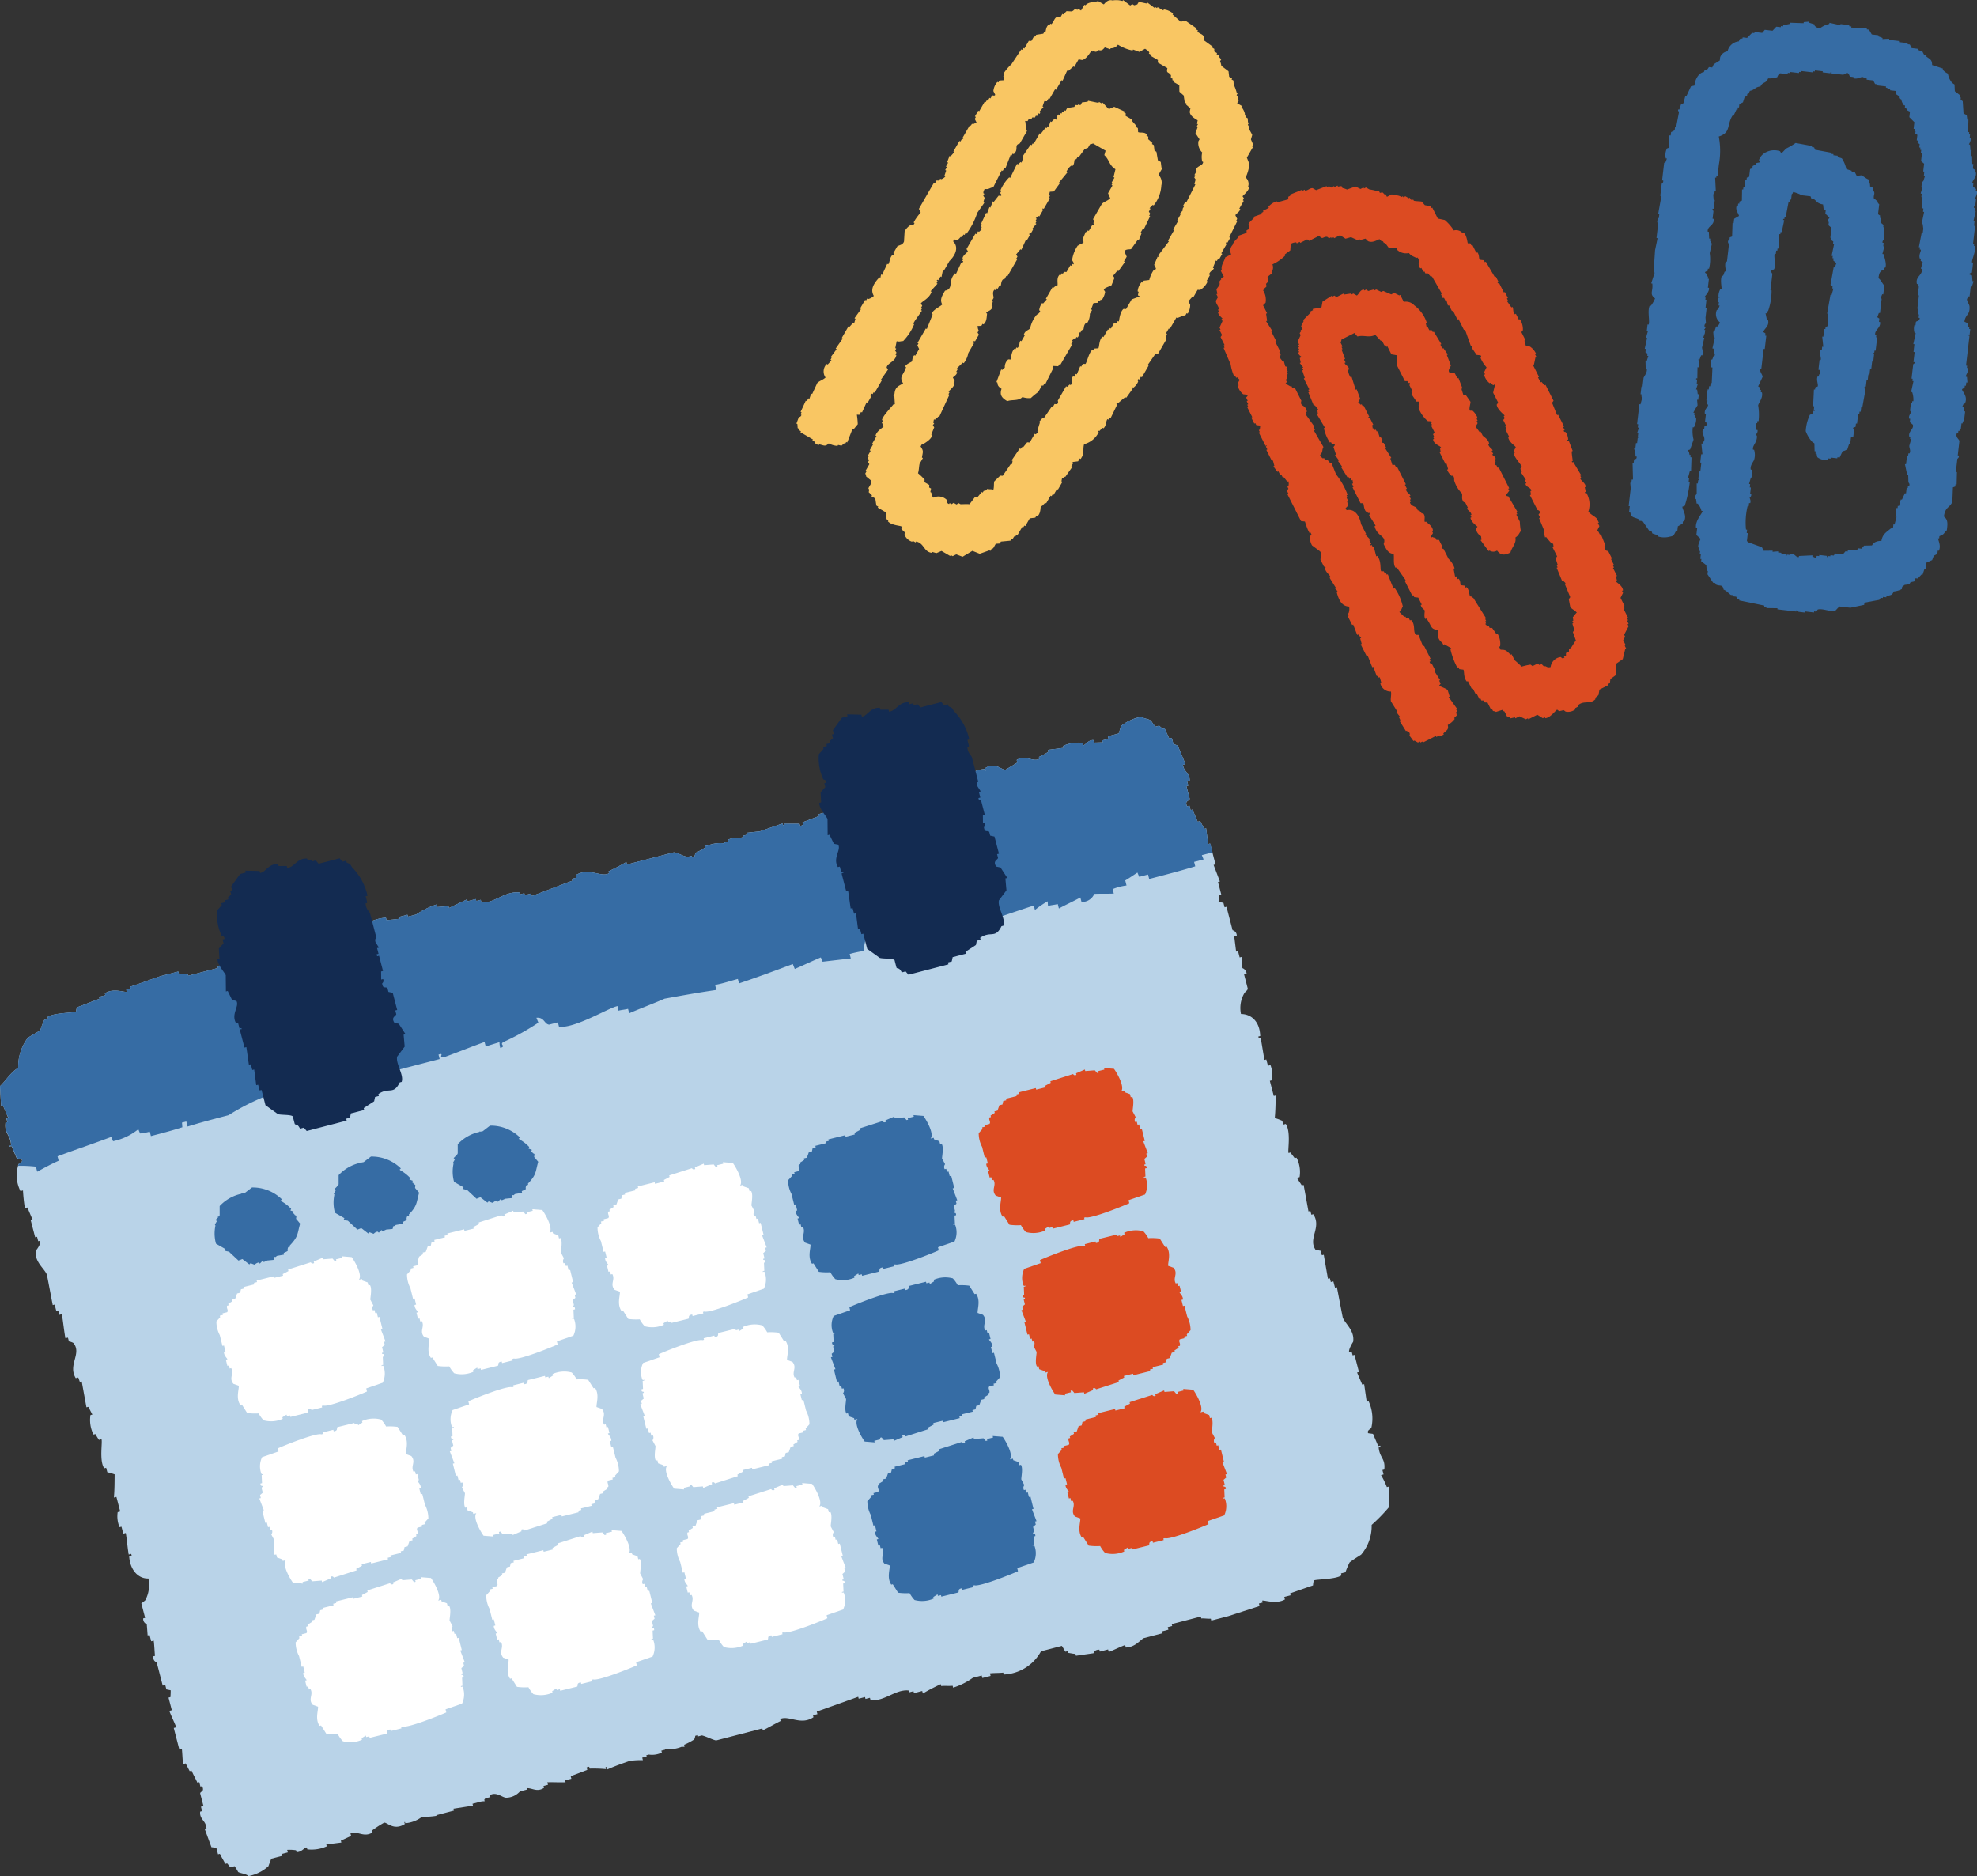 <svg id="グループ_537" data-name="グループ 537" xmlns="http://www.w3.org/2000/svg" xmlns:xlink="http://www.w3.org/1999/xlink" width="156.601" height="148.588" viewBox="0 0 156.601 148.588">
  <rect x="0" y="0" width="156.601" height="148.588" fill="#333333" stroke="none"/>
  <defs>
    <clipPath id="clip-path">
      <rect id="長方形_121" data-name="長方形 121" width="156.601" height="148.588" fill="none"/>
    </clipPath>
  </defs>
  <g id="グループ_264" data-name="グループ 264" clip-path="url(#clip-path)">
    <path id="パス_825" data-name="パス 825" d="M107.186,106.27s-.385.582-.32.832l.2-.052.078.3.15-.039.351,1.355-.149.038c.14.339.27.626.41.965l.152-.04c.065.465.134.929.2,1.394l.152-.04a3.284,3.284,0,0,1,.22,2.085c-.024.113-.376.2-.26.442.113.024.276.035.39.059.14.338.27.626.41.964l.152-.039c.114.238-.114-.024-.113.19.108.828.536.824.443,1.705l-.15.039.092.351-.2.052a6.132,6.132,0,0,1,.461.951l.149-.039c.03.528.061,1.055.041,1.6a13.655,13.655,0,0,1-1.395,1.433,3.489,3.489,0,0,1-.833,2.358c-.276.178-.6.369-.912.611a7.416,7.416,0,0,0-.332.782l-.351.091.039.151c-.45.33-2.009.307-2.195.409a2.412,2.412,0,0,0-.061.39c-.638.22-1.228.426-1.816.633l.039.15-.5.13.052.2c-.7.4-1.6.04-1.8.092l.039.15-.3.078.053.2c-.84.272-1.68.543-2.469.8l-1.354.352-.039-.15c-.264.015-.491-.034-.754-.019l-.039-.15-2.307.6.039.15-.351.091.052.2-.5.131.039.15-1.5.391c-.324.191-.672.71-1.412.741l-.052-.2c-.439.167-.865.385-1.3.552l-.052-.2-.652.17-.04-.151c-.426,0-.461.281-.461.281l-1.393.2-.039-.15c-.214,0-.391-.06-.555-.071l-.039-.15-.2.052c-.09-.138-.192-.325-.281-.463l-1.655.43a3.532,3.532,0,0,1-2.949,1.837l-.04-.151c-.363.041-.69.019-1.055.06l.053.2-.653.169-.052-.2-.7.182a5.518,5.518,0,0,1-1.563.781l-.039-.15c-.314.028-.591-.007-.906.021l-.039-.151c-.474.231-.95.461-1.413.742l-.052-.2-.652.17-.039-.151-.351.091-.039-.15c-1.044-.1-1.865.859-3.009.781l-.052-.2-.351.091-.039-.151-.5.131-.039-.151c-1.078.387-2.2.787-3.282,1.174l.052.2-.352.091.04.151c-1,.688-1.975-.183-2.638.149l.039.151c-.476.231-.938.511-1.414.742l-.039-.151-3.661.951c-.339-.073-.718-.295-1.122-.4l-.3.078c-.013-.049-.013-.049-.026-.1l-.2.052a1.122,1.122,0,0,1-.086.29,5.253,5.253,0,0,1-.8.422l.039.151a.391.391,0,0,1-.213,0,2.677,2.677,0,0,1-1.342.187l.013.05-.3.079.039.15a1.75,1.75,0,0,1-1.03.161l-.2.052.026.1-.35.091.052.2a6.128,6.128,0,0,0-1.055.06c-.589.206-1.178.412-1.754.669l-.052-.2-.1.027.039.15a11.274,11.274,0,0,0-1.294-.039l-.039-.15-.2.052.052.2q-.657.251-1.314.5l.052.2-.5.13.039.151c-.478.017-.969-.016-1.445,0l.052.2-.352.091.039.151c-.549.357-.9.02-1.331.025.012.05.012.05.025.1l-.6.156a1.479,1.479,0,0,1-1.1.5c-.327-.022-.772-.5-1.284-.2l.039.15-.4.105c-.037.063-.087.076-.074.126,0,0,.012.05.026.1a1.293,1.293,0,0,0-.415.054l-.551.144.039.15-1.544.24.039.151-1.4.365.013.05a7.455,7.455,0,0,1-1.156.085,2.5,2.5,0,0,1-1.315.5l-.026-.1-.05.013.039.151c-.874.548-1.371-.126-1.635-.111a9.1,9.1,0,0,0-.962.624l.039.151c-.688.446-1.22-.165-1.747.079l.053.2c-.287.128-.525.244-.813.372l.039.15c-.415.054-.779.1-1.193.15l.039.15a2.952,2.952,0,0,1-1.544.24l-.039-.15c-.214,0-.385.367-.813.372l-.039-.151a3.37,3.37,0,0,0-.705-.031l.052.2-.5.13.039.15-.853.221c-.061.177-.161.417-.221.593a3.233,3.233,0,0,1-1.564.781c-.266-.2-.643-.208-.832-.319-.1-.188-.192-.325-.281-.463l-.351.091a2.515,2.515,0,0,0-.242-.311l-.15.039c-.129-.288-.294-.513-.423-.8l-.149.039-.13-.5a2.536,2.536,0,0,0-.391-.06l-.541-1.465.151-.039-.053-.2c-.04-.364-.52-.561-.45-1.114l.151-.04-.091-.351.2-.051-.26-1c.012-.164.288-.129.21-.43l-.039-.15-.15.039-.091-.352-.152.04c-.127-.288-.318-.613-.459-.951l-.151.039c-.1-.188-.218-.425-.32-.613l-.2.052c-.054-.414-.058-.841-.1-1.206l-.2.053-.442-1.705.2-.053c-.168-.438-.385-.863-.553-1.3l.2-.052-.261-1,.151-.039c.011-.163.022-.327.02-.541l-.34-.072-.091-.351-.2.052-.482-1.856s-.277-.035-.28-.462l.15-.039c-.041-.364-.045-.791-.1-1.206l-.2.053-.131-.5-.15.039c-.028-.314-.043-.578-.071-.892a.441.441,0,0,1-.281-.462l.151-.039-.3-1.154a2.558,2.558,0,0,0,.313-.241,2.545,2.545,0,0,0,.247-1.724c-.74.031-1.438-.59-1.523-1.746l.2-.052-.039-.151-.2.053c-.094-.565-.136-1.143-.229-1.708l-.2.052-.143-.551-.151.039a2.233,2.233,0,0,1-.149-1.193l.2-.052-.3-1.153-.2.052c.058-.6.052-1.245.06-1.836a4.794,4.794,0,0,0-.58-.171l-.092-.351-.15.04c-.419-.587-.119-2.111-.222-2.3l-.2.052c-.089-.138-.178-.275-.28-.463l-.15.039a2.555,2.555,0,0,1-.241-1.543l.151-.039c-.1-.188-.218-.426-.32-.613l-.15.039c-.12-.665-.252-1.38-.371-2.045l-.15.038L6.2,109.1l-.2.052c-.65-1.062.51-1.952-.189-2.788a1.1,1.1,0,0,0-.352-.122l-.078-.3-.2.052c-.12-.665-.176-1.293-.281-1.908l-.2.052-.091-.351-.151.039-.13-.5-.151.039c-.158-.816-.3-1.581-.461-2.4-.18-.489-1.015-1.022-.872-1.915,0,0,.447-.545.332-.783l-.15.039-.091-.351-.151.039-.352-1.353.151-.04c-.128-.288-.27-.626-.411-.964l-.2.052a13.025,13.025,0,0,1-.151-1.406l-.2.052a2.723,2.723,0,0,1-.193-1.984c-.013-.05.037-.063.024-.113.024-.113.387-.154.273-.392a2.129,2.129,0,0,1-.4-.11c-.128-.288-.27-.626-.411-.964l-.2.052c-.052-.2.176.062.162-.2-.108-.829-.536-.825-.443-1.705l.151-.039-.079-.3.151-.04C.508,88.2.368,87.859.24,87.571l-.151.04Q.044,86.819,0,86.028c.473-.444.882-1.139,1.444-1.446a3.789,3.789,0,0,1,.77-2.4l.975-.574a6.248,6.248,0,0,1,.319-.832l.3-.079-.039-.15c.5-.344,2.057-.32,2.245-.423.024-.113.048-.226.073-.34.588-.206,1.214-.476,1.8-.682l-.04-.15.5-.131-.039-.15c.687-.446,1.6-.04,1.733-.129l-.039-.15.351-.092-.039-.15c.84-.272,1.616-.58,2.455-.852l1.355-.351.052.2c.214,0,.478-.017.692-.019l.039.151,2.357-.612-.039-.151.351-.091-.039-.15.5-.13-.052-.2,1.5-.391c.326-.191.672-.71,1.427-.692l.039.151,1.315-.5.04.15.651-.169.039.151a.442.442,0,0,0,.463-.281l1.393-.2.052.2c.164.011.378.009.54.021l.039.15.151-.039a5.221,5.221,0,0,0,.331.449l1.655-.43a3.8,3.8,0,0,1,2.949-1.836l.052.2c.315-.028.678-.069,1.042-.11l-.039-.15.653-.17.039.15.651-.169a6.265,6.265,0,0,1,1.615-.794l.052.2c.264-.015.578-.043.891-.071l.039.151L37,71.227l.039.15.651-.169.039.151.352-.092.052.2c1.045.1,1.8-.9,3.01-.782l.039.151.351-.091.039.15.5-.13.052.2c1.077-.387,2.143-.824,3.218-1.211l-.039-.15.352-.092-.052-.2c1.062-.65,2.038.22,2.638-.15l-.039-.15c.475-.231.95-.461,1.413-.742l.052.2,3.712-.964c.327.022.669.308,1.108.354l.3-.078.026.1.2-.053c.024-.113.061-.176.085-.289a4.909,4.909,0,0,0,.75-.409l-.039-.151c.1-.026.164.011.214,0a2.694,2.694,0,0,1,1.343-.188l-.013-.05.351-.091-.039-.151a2.373,2.373,0,0,1,1.029-.16l.2-.052-.026-.1.3-.078-.039-.151c.363-.041.728-.082,1.042-.11.638-.219,1.228-.426,1.816-.632l.039.15c.05-.013.05-.013.113.025l-.039-.151c.428,0,.8.006,1.232,0l.052.2a.19.19,0,0,0,.137-.089l.1-.026-.052-.2,1.315-.5-.039-.15.5-.131-.053-.2a13.945,13.945,0,0,0,1.446,0l-.039-.15.3-.078-.052-.2c.6-.37.956-.034,1.382-.038l-.013-.05.552-.143a1.55,1.55,0,0,1,1.139-.563c.339.072.72.509,1.284.2l-.04-.151.352-.091c.049-.013.087-.076.136-.089l-.026-.1a1.148,1.148,0,0,1,.415-.054l.552-.143-.052-.2c.514-.08,1.042-.111,1.557-.191l-.052-.2,1.4-.364-.013-.051a8.821,8.821,0,0,0,1.156-.086,2.45,2.45,0,0,1,1.316-.5l.039.15.049-.012-.052-.2c.825-.536,1.335.189,1.635.111.325-.192.649-.383.924-.561l-.052-.2c.688-.446,1.284.2,1.8-.092l-.039-.15a4.9,4.9,0,0,0,.75-.409l-.039-.151,1.244-.162-.039-.151a2.944,2.944,0,0,1,1.542-.239l.052.2c.2-.052.374-.418.8-.422l.052.2c.214,0,.478-.017.691-.019l-.039-.151.5-.13-.052-.2.853-.222a4.442,4.442,0,0,0,.171-.579,3.579,3.579,0,0,1,1.627-.744c.2.161.63.158.783.332a3.563,3.563,0,0,0,.33.449l.3-.078c.075.088.2.162.277.249l.151-.039c.128.288.257.576.372.814l.2-.052.13.5a1.054,1.054,0,0,1,.352.123c.182.488.413.963.592,1.452l-.2.052.039.151c.1.4.521.561.5,1.1l-.2.052.092.351-.15.039.261,1c-.011.164-.339.142-.261.443l.04.15.2-.052.091.351.151-.039c.142.338.27.626.41.964l.2-.052c.1.187.218.425.32.613l.15-.039.162,1.242.151-.039.43,1.655-.151.04q.25.657.5,1.315l-.151.039.261,1-.15.039c-.01.163-.059.39-.071.554a2.262,2.262,0,0,1,.39.059l.091.351.151-.039.482,1.855a.436.436,0,0,1,.331.45l-.2.052c.054.414.1.778.149,1.193l.151-.04.13.5.2-.052c.028.314-.008.591.02.9a.512.512,0,0,1,.331.449l-.2.052.3,1.153a1.072,1.072,0,0,1-.249.279A2.327,2.327,0,0,0,98.3,80.31c.805.005,1.488.577,1.524,1.746l-.151.039.039.15.151-.039c.106.615.2,1.18.292,1.745l.151-.039.13.5.2-.052a2.143,2.143,0,0,1,.1,1.206l-.15.039.312,1.2.151-.04c-.007.591-.015,1.182-.072,1.786a4.5,4.5,0,0,1,.593.22l.078.3.2-.052c.433.637.132,2.161.221,2.3l.151-.039c.089.138.242.312.331.45l.151-.04a2.512,2.512,0,0,1,.24,1.544l-.2.052c.115.238.268.412.37.6l.151-.039c.132.715.251,1.38.383,2.1l.151-.039.078.3.15-.039c.7,1.049-.461,1.94.2,2.839a2.529,2.529,0,0,1,.391.059l.091.351.151-.039c.106.615.212,1.23.331,1.9l.151-.039.078.3.2-.052.131.5.149-.039c.159.815.3,1.581.463,2.4.179.489.964,1.035.822,1.928" fill="#b9d3e8" fill-rule="evenodd"/>
    <path id="パス_826" data-name="パス 826" d="M29.847,103.969l-.121.03-.06-.243-.121.03a.353.353,0,0,1,.031-.394l-.241-.455c0-.192.15-.879-.028-1.153l-.121.03-.06-.243-.424-.152-.03-.122-.242.06c.323-.4-.422-1.6-.572-1.791L27.07,99.5l.03.122-.485.12.03.121-.122.03-.181-.213-.759.059-.03-.122-.7.3.03.122c-.192.1-.245-.062-.273-.061l-1.79.571c.009.04.019.08.03.121l-.456.241.03.122-.729.179-.03-.121-1.335.33.03.121-.243.06.03.122c-.283.07-.566.139-.849.21l.03.121-.243.06c-.021.091-.041.182-.062.273l-.242.06-.153.424-.243.06.03.121-.334.211.03.122-.122.03c-.072.209.139.359,0,.515l-.364.09.03.122-.243.06.03.121-.3.333a2.319,2.319,0,0,0,.269,1.092l.21.85.122-.03.12.486-.122.029c0,.31.262.485.272.578-.041.009-.082.02-.122.03l.12.485.121-.03c.021.081.04.162.06.243l.122-.03c.255.451-.215.782.178,1.244l.424.153c.018.319-.242.984.118,1.516l.121-.03c.14.223.282.446.422.669a4.562,4.562,0,0,0,.91.032,2.59,2.59,0,0,0,.393.547,2.261,2.261,0,0,0,1.516-.117l-.03-.121.334-.211c.011.04.021.081.03.121l.244-.06c.009.041.019.081.029.121l1.336-.329c.1-.074-.078-.289.3-.333.01.041.02.081.029.121.284-.07.568-.139.851-.21l-.03-.121.121-.03c.412.142,2.964-.887,3.461-1.112-.021-.081-.04-.162-.06-.243l1.305-.451a1.677,1.677,0,0,0,.064-1.3c-.091-.152-.152.086-.152-.091l.122-.03c-.01-.212-.019-.425-.029-.637l.122-.03c.01-.247-.124-.151-.181-.213-.013-.176.076.025.091-.151l-.09-.365.213-.181-.06-.242.121-.03-.361-.942c.04-.01.081-.019.121-.03q-.12-.485-.239-.971l-.122.03-.09-.364" fill="#fff" fill-rule="evenodd"/>
    <path id="パス_827" data-name="パス 827" d="M44.942,100.241l-.121.03-.06-.243-.121.03a.353.353,0,0,1,.031-.394l-.241-.456c-.005-.191.15-.878-.028-1.152l-.121.03c-.019-.081-.04-.162-.06-.243L43.8,97.69l-.03-.121-.242.06c.323-.4-.422-1.6-.572-1.791l-.788-.063.03.122-.485.119.03.122-.122.03-.181-.213-.759.059-.03-.122-.7.3.03.121c-.192.1-.245-.063-.273-.062l-1.791.571c.01.041.021.081.031.122l-.456.241.03.122-.729.18-.03-.122-1.335.33.03.121-.243.06.03.122-.849.209.03.122-.243.06c-.021.091-.041.182-.062.273l-.242.06-.153.424-.243.06.03.121-.334.211.03.122-.122.03c-.072.209.139.358,0,.515l-.364.09.03.122-.243.06.03.121-.3.333a2.322,2.322,0,0,0,.269,1.092l.21.85.122-.03.12.485-.122.03c0,.31.262.485.272.577l-.122.03.12.486.122-.03c.02.081.039.162.059.243l.122-.03c.256.451-.215.781.178,1.243l.424.153c.018.32-.242.985.118,1.517l.121-.03q.21.334.422.668a4.485,4.485,0,0,0,.91.033,2.59,2.59,0,0,0,.393.547,2.261,2.261,0,0,0,1.516-.117c-.01-.04-.019-.081-.03-.121l.334-.211c.011.04.02.081.031.121l.243-.06c.009.04.019.081.03.121l1.334-.329c.1-.074-.077-.289.305-.333l.03.121.85-.21-.03-.121.121-.03c.412.142,2.964-.887,3.46-1.112-.02-.081-.039-.162-.059-.243l1.305-.451a1.673,1.673,0,0,0,.064-1.3c-.091-.152-.152.085-.152-.091l.122-.03c-.009-.213-.019-.425-.028-.637l.121-.03c.01-.247-.124-.151-.182-.213-.011-.176.077.025.092-.151l-.09-.365.213-.181-.06-.243.121-.03q-.18-.469-.361-.941l.121-.03q-.12-.484-.239-.971l-.122.03-.09-.364" fill="#fff" fill-rule="evenodd"/>
    <path id="パス_828" data-name="パス 828" d="M60.037,96.513l-.121.03-.06-.243-.121.03a.353.353,0,0,1,.031-.394l-.241-.455c-.005-.192.15-.879-.028-1.153l-.121.03-.06-.243-.424-.152-.03-.122-.243.06c.324-.4-.421-1.6-.571-1.791l-.788-.063.03.122-.485.119.03.122-.122.03-.181-.213-.759.059-.03-.122-.7.3.03.122c-.192.1-.245-.063-.273-.061l-1.791.571.03.121-.455.241.03.122-.729.179-.03-.121-1.335.33.03.121-.243.06.03.122c-.283.07-.566.139-.849.21.009.04.019.08.03.121l-.243.06c-.021.091-.041.182-.062.273l-.243.06c-.05.141-.1.282-.152.424l-.243.06.03.121-.334.211.03.122-.122.03c-.072.209.139.358,0,.515l-.364.09.03.122-.243.06c.01.04.019.081.03.121l-.3.333A2.319,2.319,0,0,0,47.6,98.3l.21.85.122-.03c.04.162.08.324.119.485-.04.011-.08.02-.121.03,0,.311.262.485.271.578l-.121.03.12.485.122-.03c.019.081.039.162.059.243l.122-.03c.256.451-.215.782.178,1.244l.424.153c.018.319-.242.984.117,1.516l.121-.03.423.669a4.562,4.562,0,0,0,.91.032,2.564,2.564,0,0,0,.393.547,2.261,2.261,0,0,0,1.516-.117l-.03-.121.334-.211.03.121.243-.06.03.121,1.335-.329c.1-.074-.077-.289.305-.333.01.041.02.081.029.122l.851-.211-.03-.121.12-.03c.412.142,2.965-.887,3.461-1.112l-.06-.243c.435-.15.871-.3,1.305-.451a1.673,1.673,0,0,0,.065-1.3c-.091-.152-.152.086-.152-.091l.122-.03c-.01-.213-.019-.425-.029-.637l.122-.03c.01-.247-.124-.151-.182-.213-.012-.176.077.025.092-.151l-.09-.365.213-.181-.06-.242.121-.03-.361-.942c.04-.009.081-.019.121-.03q-.12-.484-.239-.971l-.122.03-.09-.364" fill="#fff" fill-rule="evenodd"/>
    <path id="パス_829" data-name="パス 829" d="M75.133,92.785l-.121.03-.06-.243-.121.03a.353.353,0,0,1,.031-.394l-.242-.456c0-.191.151-.878-.027-1.152l-.121.03-.06-.243-.424-.152-.03-.122-.243.06c.324-.4-.421-1.6-.571-1.791l-.788-.063.03.122-.486.12c.011.04.021.08.031.121l-.122.03-.181-.213-.759.059-.03-.122-.7.3.03.122c-.192.1-.245-.063-.273-.062l-1.791.572.03.121-.455.241.03.122-.729.18-.03-.122-1.335.33.03.121-.243.06.03.122-.85.21c.01.04.02.08.031.121l-.244.06c-.02.091-.04.182-.061.273l-.243.06c-.05.141-.1.282-.152.424l-.243.06.03.121-.334.211.03.122-.122.03c-.072.209.139.359,0,.515l-.365.09c.011.041.021.081.031.122l-.243.06c.01.04.019.081.029.121l-.3.333a2.332,2.332,0,0,0,.27,1.092l.21.85.122-.03q.06.243.119.486l-.121.029c0,.31.262.485.271.577l-.121.03.12.486.121-.03.06.243.122-.03c.255.451-.215.781.178,1.244.142.05.283.1.424.153.018.319-.243.984.117,1.516l.121-.03.423.668a4.485,4.485,0,0,0,.91.033,2.59,2.59,0,0,0,.393.547,2.261,2.261,0,0,0,1.516-.117l-.03-.121.334-.211.03.121.243-.06.03.121,1.335-.329c.1-.074-.077-.289.305-.333.009.04.019.081.029.121l.85-.21c-.009-.04-.019-.08-.029-.121l.12-.03c.412.142,2.965-.887,3.461-1.112l-.06-.243,1.305-.451a1.672,1.672,0,0,0,.065-1.3c-.091-.152-.152.086-.152-.091l.122-.03c-.01-.213-.019-.425-.029-.637l.122-.03c.01-.247-.124-.151-.182-.213-.012-.176.077.025.092-.151l-.09-.365c.071-.06.142-.12.212-.181-.019-.081-.039-.161-.059-.243l.121-.03q-.18-.469-.361-.941l.121-.03-.24-.971-.121.03-.09-.364" fill="#366ca4" fill-rule="evenodd"/>
    <path id="パス_830" data-name="パス 830" d="M81.41,118.2l-.121.03-.06-.243-.121.03a.353.353,0,0,1,.031-.394l-.241-.455c-.005-.192.15-.879-.027-1.153l-.122.03-.06-.243-.424-.152-.03-.122-.242.06c.323-.4-.422-1.6-.572-1.791l-.788-.063.03.122-.485.119.03.122-.122.03-.181-.213-.759.059-.03-.122-.7.3.03.122c-.192.1-.245-.062-.273-.061l-1.791.571c.01.04.02.08.031.121l-.456.241.03.122-.729.179-.03-.121-1.335.33.03.121-.243.06.03.122-.849.21.03.121-.243.06c-.021.091-.041.182-.062.273l-.242.06-.153.424-.243.06.03.121-.334.211.03.122-.122.03c-.072.209.139.358,0,.515l-.364.09.03.122-.243.06.03.121-.3.333a2.331,2.331,0,0,0,.269,1.092l.21.85.122-.03.12.485-.122.03c0,.31.262.485.272.578-.041.009-.081.019-.122.03l.12.485.122-.03c.02.081.039.162.059.243l.122-.03c.256.451-.215.782.178,1.244l.424.153c.018.319-.242.984.118,1.516l.12-.03c.142.223.282.446.423.669a4.565,4.565,0,0,0,.91.032,2.59,2.59,0,0,0,.393.547,2.267,2.267,0,0,0,1.516-.117c-.009-.04-.02-.081-.03-.121l.335-.211c.01.04.019.081.029.121l.244-.06c.009.041.019.081.029.121l1.335-.329c.1-.074-.077-.289.305-.333l.03.121.85-.21-.03-.121.121-.03c.412.142,2.964-.887,3.46-1.112-.02-.081-.039-.162-.06-.243l1.306-.451a1.677,1.677,0,0,0,.064-1.3c-.091-.152-.152.086-.152-.091l.122-.03c-.01-.212-.019-.425-.028-.637l.121-.03c.01-.247-.124-.151-.182-.213-.012-.176.077.025.092-.151l-.09-.365.213-.181-.06-.242.121-.031q-.18-.469-.361-.941c.04-.01.081-.019.121-.03q-.12-.484-.239-.971l-.122.03-.09-.364" fill="#366ca4" fill-rule="evenodd"/>
    <path id="パス_831" data-name="パス 831" d="M90.228,89.056l-.121.03-.06-.243-.122.03a.354.354,0,0,1,.032-.394l-.241-.455c-.005-.192.15-.879-.028-1.153l-.121.03-.06-.243-.424-.152-.03-.122-.243.06c.324-.4-.421-1.6-.571-1.791l-.788-.063.03.122-.485.12.03.121-.122.03-.181-.213-.759.059-.03-.122-.7.3.03.121c-.192.1-.245-.062-.273-.061L83.2,85.64l.03.121L82.777,86l.03.122-.729.18-.03-.122-1.335.33.03.121-.243.061.03.121-.85.21c.011.04.021.08.03.121l-.242.06c-.021.091-.041.182-.061.273l-.244.06c-.05.141-.1.282-.152.424l-.243.06.03.121-.334.211.03.122-.122.03c-.072.209.139.359,0,.515l-.364.09.03.122-.243.06.03.121-.3.333a2.319,2.319,0,0,0,.269,1.092l.21.85.122-.03.12.486-.122.03c0,.31.262.484.272.577l-.122.03.12.485.122-.03c.019.081.04.162.059.243l.122-.03c.256.451-.215.782.178,1.244l.424.153c.018.319-.242.984.118,1.516l.121-.03q.21.334.422.669a4.488,4.488,0,0,0,.91.032,2.6,2.6,0,0,0,.393.548,2.268,2.268,0,0,0,1.516-.118l-.03-.121.334-.211.03.121.243-.06c.01.041.021.081.03.122l1.336-.33c.1-.074-.078-.289.3-.333l.03.122c.283-.071.567-.14.85-.21l-.03-.122.121-.03c.411.142,2.963-.887,3.46-1.112-.02-.081-.04-.162-.059-.243l1.305-.451a1.673,1.673,0,0,0,.064-1.3c-.091-.152-.152.086-.152-.091l.122-.03c-.01-.212-.019-.425-.029-.637l.122-.03c.01-.247-.124-.151-.181-.213-.013-.176.076.025.091-.151l-.09-.364.213-.182-.06-.242.121-.03-.361-.942.121-.029-.24-.972-.121.031-.09-.365" fill="#dc4b22" fill-rule="evenodd"/>
    <path id="パス_832" data-name="パス 832" d="M81.6,106.045l.12-.03.061.243.12-.03a.353.353,0,0,1-.031.394c.08.152.162.3.241.456.005.191-.149.878.027,1.152l.122-.03c.019.081.04.162.059.243l.425.153.03.121.243-.06c-.324.4.421,1.6.571,1.791l.788.063-.03-.122.485-.119-.03-.122.122-.03c.06.071.122.142.181.213l.76-.059.029.122.7-.3-.03-.122c.193-.1.245.063.273.062l1.791-.572c-.01-.04-.021-.08-.031-.121l.456-.241-.03-.122.729-.179c.01.04.02.08.031.121l1.335-.33-.031-.121.243-.06-.03-.122.849-.209-.03-.122.243-.06c.021-.091.041-.182.062-.272l.242-.061c.051-.141.1-.282.153-.424l.244-.06-.03-.121.334-.211-.031-.122.122-.03c.072-.209-.139-.358,0-.515l.364-.09-.03-.122.243-.06-.029-.121c.1-.111.2-.222.3-.333a2.347,2.347,0,0,0-.27-1.092l-.21-.85-.122.03c-.04-.162-.079-.324-.119-.485l.121-.03c0-.31-.261-.485-.272-.577l.123-.03-.121-.486-.122.03c-.019-.081-.04-.162-.059-.243l-.122.03c-.256-.451.216-.782-.178-1.244l-.424-.152c-.017-.32.242-.985-.118-1.517l-.12.03c-.142-.223-.282-.446-.423-.668a4.485,4.485,0,0,0-.91-.033,2.555,2.555,0,0,0-.393-.547,2.267,2.267,0,0,0-1.516.117l.03.121-.335.211c-.009-.04-.019-.081-.03-.121l-.242.06c-.01-.041-.02-.081-.031-.121l-1.335.329c-.1.074.078.289-.3.333l-.03-.121-.85.21.03.121-.12.03c-.413-.142-2.965.887-3.461,1.112q.029.121.06.243l-1.306.451a1.673,1.673,0,0,0-.064,1.3c.091.152.152-.086.152.091l-.122.03c.009.212.02.425.028.637l-.12.03c-.011.247.123.151.182.213.01.176-.078-.025-.093.151l.09.365-.213.181.06.243-.121.03q.18.47.361.941l-.121.03c.08.323.161.647.239.971l.122-.03c.03.121.06.243.091.364" fill="#dc4b22" fill-rule="evenodd"/>
    <path id="パス_833" data-name="パス 833" d="M66.507,109.773l.121-.03.06.243.121-.029a.353.353,0,0,1-.031.394l.241.455c.005.192-.15.879.028,1.152l.121-.029.06.243.424.152.03.121.242-.059c-.323.4.422,1.6.572,1.79l.788.064-.03-.122c.162-.041.324-.081.485-.119l-.03-.123.122-.029c.06.07.121.141.181.213.253-.02.506-.039.759-.06l.03.123c.233-.1.465-.2.7-.3l-.03-.121c.192-.1.245.063.273.062.6-.192,1.194-.381,1.791-.571l-.03-.122.455-.242-.03-.121.729-.179c.01.04.02.079.03.12l1.335-.329-.03-.122.243-.059-.03-.123.849-.209c-.009-.041-.02-.081-.03-.121l.243-.06c.021-.091.041-.181.062-.273l.243-.059c.05-.142.1-.284.152-.425l.243-.061-.03-.12.334-.212-.03-.121.122-.03c.072-.21-.139-.358,0-.516.121-.029.243-.059.364-.09l-.03-.121.243-.061c-.01-.04-.019-.079-.03-.12l.3-.333a2.319,2.319,0,0,0-.269-1.092l-.21-.851-.122.03c-.04-.162-.08-.323-.119-.484l.121-.031c0-.309-.262-.485-.272-.577.041-.009.082-.021.122-.029l-.12-.486-.122.029c-.019-.08-.039-.161-.059-.243l-.122.031c-.255-.451.215-.782-.178-1.245l-.424-.151c-.018-.321.242-.985-.118-1.518l-.12.03-.423-.668a4.558,4.558,0,0,0-.91-.033,2.608,2.608,0,0,0-.393-.546,2.26,2.26,0,0,0-1.516.116l.03.122-.334.21-.03-.12-.243.06c-.01-.04-.02-.081-.031-.122l-1.334.33c-.1.073.077.288-.305.332-.01-.039-.02-.08-.029-.12l-.851.209.03.122-.121.03c-.412-.142-2.964.887-3.46,1.111.02.082.04.162.059.243l-1.3.451a1.675,1.675,0,0,0-.065,1.305c.091.152.152-.087.152.091l-.122.029c.01.214.019.426.029.638l-.122.029c-.01.248.124.151.182.214.012.175-.077-.026-.092.152l.09.363c-.071.061-.142.122-.213.181l.06.243-.121.031.361.94-.121.031q.12.484.239.97l.122-.029c.03.121.06.243.09.363" fill="#366ca4" fill-rule="evenodd"/>
    <path id="パス_834" data-name="パス 834" d="M51.412,113.5l.121-.03.06.243.121-.03a.353.353,0,0,1-.031.394l.241.456c.005.191-.15.878.028,1.152l.121-.03.06.243.424.153.03.121.243-.06c-.324.4.421,1.6.571,1.791l.788.063-.03-.122.485-.119-.03-.122.122-.03.181.213.759-.059.03.122.7-.3-.03-.122c.192-.1.245.063.273.061l1.791-.571-.03-.121.455-.241-.03-.122.729-.179.03.121,1.335-.33-.03-.121.243-.06-.03-.122.85-.209c-.011-.041-.021-.081-.031-.122l.243-.06c.021-.091.041-.182.062-.273.08-.02.162-.039.243-.06.05-.141.1-.282.152-.424l.243-.06-.03-.121.334-.211-.03-.122.122-.03c.072-.209-.139-.358,0-.515l.364-.09-.03-.122.243-.06-.03-.121.3-.333a2.322,2.322,0,0,0-.269-1.092l-.21-.85-.122.03-.12-.485.122-.03c0-.31-.262-.485-.272-.578.041-.009.081-.019.122-.03l-.12-.485-.122.03c-.019-.081-.04-.162-.059-.243l-.122.03c-.256-.451.215-.782-.178-1.244l-.424-.153c-.018-.319.242-.984-.118-1.516l-.121.03q-.21-.334-.423-.669a4.549,4.549,0,0,0-.909-.032,2.59,2.59,0,0,0-.393-.547,2.267,2.267,0,0,0-1.516.117l.03.121-.334.211c-.01-.04-.02-.081-.031-.121l-.242.06c-.01-.041-.021-.081-.03-.121l-1.335.329c-.1.074.077.289-.305.333l-.03-.121-.85.21.03.121-.121.03c-.411-.142-2.964.887-3.46,1.112.02.081.04.162.059.243l-1.305.451a1.673,1.673,0,0,0-.064,1.3c.091.152.152-.086.152.091l-.122.03c.01.213.019.425.029.637l-.122.03c-.01.247.124.151.182.213.012.176-.077-.025-.092.151l.09.365-.213.181.06.242-.121.031q.18.47.361.941l-.121.03.24.971.121-.03.09.364" fill="#fff" fill-rule="evenodd"/>
    <path id="パス_835" data-name="パス 835" d="M36.317,117.23l.121-.03.06.243.122-.03a.354.354,0,0,1-.032.394q.121.228.241.456c.005.191-.15.878.028,1.152l.121-.03.06.243.424.153.03.121.243-.06c-.324.4.421,1.6.571,1.791l.788.063-.03-.122.485-.119-.03-.122.122-.03.182.213.758-.059.03.122.7-.3-.03-.122c.192-.1.245.063.273.062l1.791-.571-.03-.122.455-.241-.03-.122.729-.179.03.121,1.335-.33-.03-.121.243-.06-.03-.122.85-.209c-.01-.041-.021-.081-.03-.122l.242-.06c.021-.091.041-.182.062-.273q.122-.028.243-.06c.05-.141.1-.282.152-.423l.243-.061-.03-.121.334-.211-.03-.122.122-.03c.072-.209-.139-.358,0-.515l.364-.09-.03-.122.243-.06c-.01-.04-.019-.08-.03-.121l.305-.333a2.335,2.335,0,0,0-.27-1.092l-.21-.85-.122.03-.12-.485.122-.03c0-.31-.262-.485-.271-.577l.121-.03-.12-.486-.122.03c-.019-.081-.039-.162-.059-.243l-.122.03c-.256-.451.215-.781-.178-1.244l-.424-.152c-.018-.32.242-.985-.118-1.517l-.12.03-.423-.668a4.482,4.482,0,0,0-.91-.033,2.59,2.59,0,0,0-.393-.547,2.267,2.267,0,0,0-1.516.117l.03.121-.334.211-.03-.121-.243.06-.03-.121-1.335.329c-.1.074.077.289-.3.333l-.031-.121-.85.21c.011.04.02.08.03.121l-.121.03c-.411-.142-2.963.888-3.46,1.112l.06.243-1.305.451a1.673,1.673,0,0,0-.065,1.3c.091.152.152-.086.152.091l-.122.03c.01.213.019.425.029.637l-.122.03c-.01.247.124.151.182.213.012.176-.077-.025-.092.152l.09.364-.213.181c.02.081.041.162.06.243l-.121.03q.18.469.361.941l-.121.03.24.971.121-.03.09.364" fill="#fff" fill-rule="evenodd"/>
    <path id="パス_836" data-name="パス 836" d="M21.221,120.958l.121-.03.06.243.122-.03a.354.354,0,0,1-.032.394l.241.455c.005.192-.15.879.028,1.153l.121-.03.06.243.424.152.03.122.243-.06c-.324.4.421,1.6.571,1.791l.788.063-.03-.122.485-.12c-.01-.04-.019-.081-.03-.121l.122-.03.181.213.759-.059.03.122.7-.3-.03-.121c.192-.1.245.062.273.061l1.791-.571-.03-.121.455-.241-.03-.122.729-.179.03.121,1.335-.33-.03-.121.243-.06-.03-.122.85-.21c-.011-.04-.02-.08-.03-.121l.242-.06c.021-.091.041-.182.062-.273l.243-.06c.05-.141.1-.282.152-.424l.243-.06-.03-.121.334-.211-.03-.122.122-.03c.072-.209-.139-.359,0-.515l.364-.09c-.01-.041-.019-.081-.03-.122l.243-.06-.03-.121.305-.333a2.332,2.332,0,0,0-.27-1.092l-.21-.85-.122.03q-.06-.243-.119-.486l.121-.029c0-.31-.262-.485-.272-.578.041-.009.082-.02.122-.03l-.12-.485-.121.03-.06-.243-.122.03c-.255-.451.215-.782-.178-1.244l-.424-.153c-.018-.319.242-.984-.117-1.516l-.121.03-.423-.669a4.488,4.488,0,0,0-.91-.032,2.59,2.59,0,0,0-.393-.547,2.261,2.261,0,0,0-1.516.117l.03.121-.334.211-.03-.121-.243.06-.03-.121-1.335.329c-.1.074.077.289-.3.333-.01-.041-.021-.081-.03-.121l-.851.21c.01.04.021.08.03.121l-.121.03c-.411-.142-2.963.887-3.46,1.112l.06.243-1.3.451a1.673,1.673,0,0,0-.065,1.3c.091.152.152-.086.152.091l-.122.03c.01.212.019.425.029.637l-.122.03c-.01.247.124.151.182.213.012.176-.077-.025-.092.151l.09.365-.213.181.06.242-.121.03.361.942c-.04.01-.081.019-.121.03l.24.971.121-.03.09.364" fill="#fff" fill-rule="evenodd"/>
    <path id="パス_837" data-name="パス 837" d="M36.124,129.384l-.121.03-.06-.243-.122.03a.354.354,0,0,1,.032-.394l-.241-.456c-.005-.191.15-.878-.028-1.152l-.121.03-.06-.243-.424-.153-.03-.121-.243.06c.324-.4-.421-1.6-.571-1.791l-.788-.063.03.122-.485.119c.01.041.02.081.029.122l-.121.03-.181-.213-.759.059-.03-.122-.7.3.03.122c-.192.1-.245-.063-.273-.062l-1.791.571.03.122-.455.241.03.121-.729.181-.03-.122-1.335.33.03.121-.243.06.03.122-.85.209c.011.041.021.081.03.122l-.242.06c-.021.091-.041.182-.062.273l-.243.059c-.05.142-.1.283-.152.425l-.243.06.03.121-.334.211.03.122-.122.03c-.072.209.139.358,0,.515l-.364.09.03.122-.243.06c.009.04.02.08.03.121l-.3.333a2.335,2.335,0,0,0,.27,1.092l.21.85.122-.03.12.485-.122.03c0,.31.262.485.271.577l-.121.03.12.486.121-.03.06.243.122-.03c.256.451-.215.782.178,1.244l.424.152c.018.32-.242.985.117,1.517l.121-.03.423.668a4.485,4.485,0,0,0,.91.033,2.591,2.591,0,0,0,.393.547,2.261,2.261,0,0,0,1.516-.117l-.03-.121.334-.211.03.121.243-.06.03.121,1.335-.329c.1-.074-.077-.289.305-.333.009.04.02.081.03.121l.85-.21c-.011-.04-.02-.08-.03-.121l.121-.03c.411.142,2.964-.887,3.46-1.112l-.06-.243,1.306-.451a1.677,1.677,0,0,0,.064-1.3c-.091-.152-.152.086-.152-.091l.122-.03c-.01-.213-.019-.425-.029-.637l.122-.03c.01-.247-.124-.151-.182-.213-.012-.176.077.025.092-.151l-.09-.365.213-.181-.06-.243.121-.03q-.18-.47-.361-.941l.121-.03-.24-.971-.121.03-.09-.364" fill="#fff" fill-rule="evenodd"/>
    <path id="パス_838" data-name="パス 838" d="M51.219,125.656l-.121.03-.06-.243-.122.03a.354.354,0,0,1,.032-.394l-.241-.456c-.005-.191.15-.878-.028-1.152l-.121.03-.06-.243c-.141-.051-.283-.1-.424-.153l-.03-.121-.243.06c.324-.4-.421-1.6-.571-1.791l-.788-.063.03.122-.485.12.03.121-.122.03-.181-.213-.759.059-.03-.122-.7.3.03.121c-.192.095-.245-.062-.273-.061l-1.791.571.03.121-.455.241.03.122-.729.18-.03-.122-1.335.33.03.121-.243.06.03.122-.849.21c.01.04.019.08.029.121l-.242.06c-.021.091-.041.182-.061.273-.082.02-.163.039-.244.06-.05.141-.1.282-.152.424l-.243.06.03.121-.334.211.03.122-.122.03c-.072.209.139.358,0,.515l-.364.09.03.122-.243.06.03.121-.3.333a2.319,2.319,0,0,0,.269,1.092l.21.85.122-.03.12.485-.122.03c0,.31.262.485.272.577l-.122.031.12.485.121-.03.06.243.122-.03c.255.451-.215.782.178,1.244l.424.153c.018.319-.242.984.117,1.516l.122-.03q.21.334.422.669a4.487,4.487,0,0,0,.91.032,2.59,2.59,0,0,0,.393.547,2.261,2.261,0,0,0,1.516-.117l-.03-.121.334-.211.03.121.243-.06.03.121,1.336-.329c.1-.074-.078-.289.3-.333.011.041.021.081.031.121.283-.07.567-.139.85-.21l-.03-.121.121-.03c.411.142,2.963-.887,3.46-1.112l-.06-.243,1.306-.451a1.677,1.677,0,0,0,.064-1.3c-.091-.152-.152.086-.152-.091l.122-.03c-.01-.212-.019-.425-.029-.637l.122-.03c.01-.247-.124-.151-.182-.213-.012-.176.077.025.092-.151l-.09-.365.213-.181-.06-.242.121-.031q-.18-.469-.361-.941c.04-.01.081-.019.121-.03l-.24-.971-.121.031-.09-.365" fill="#fff" fill-rule="evenodd"/>
    <path id="パス_839" data-name="パス 839" d="M66.314,121.928l-.121.03-.06-.243-.121.03a.353.353,0,0,1,.031-.394l-.241-.456c-.005-.192.15-.878-.028-1.152l-.121.03-.06-.243-.424-.153-.03-.121-.243.06c.324-.4-.421-1.6-.571-1.791l-.788-.063.03.122-.485.119.03.122-.122.03-.181-.213-.759.059-.03-.122-.7.3.03.122c-.192.1-.245-.063-.273-.062l-1.791.571.03.122-.455.241.03.122-.729.179-.03-.121-1.335.33.03.121-.243.06.03.122-.849.209c.01.041.019.081.03.122l-.244.06c-.02.091-.04.182-.061.273l-.242.059-.153.424-.243.061.03.121-.334.211.03.122c-.041.009-.081.02-.122.03-.072.209.139.358,0,.515l-.364.09.03.121-.243.061.03.121-.3.333a2.322,2.322,0,0,0,.269,1.092l.21.85.122-.03.12.485-.122.03c0,.31.262.485.272.577l-.122.03.12.486.121-.03c.021.081.04.162.061.243l.121-.03c.255.451-.215.781.178,1.243l.424.153c.018.32-.242.985.117,1.517l.122-.03c.14.223.281.445.422.668a4.484,4.484,0,0,0,.91.033,2.59,2.59,0,0,0,.393.547,2.273,2.273,0,0,0,1.516-.117l-.03-.121.334-.212c.01.041.021.082.03.122l.243-.06c.011.04.02.081.03.121l1.336-.33c.1-.073-.078-.288.3-.332.01.04.02.081.029.121l.851-.21-.03-.121.121-.03c.411.142,2.964-.888,3.461-1.112-.021-.081-.04-.162-.061-.243l1.306-.451a1.677,1.677,0,0,0,.064-1.3c-.091-.152-.152.085-.152-.091l.122-.03c-.01-.213-.019-.425-.029-.637l.122-.03c.01-.247-.124-.151-.181-.213-.013-.176.076.025.091-.152l-.09-.364.213-.181-.06-.243L67,124.2q-.18-.47-.361-.941l.121-.03q-.12-.486-.239-.971l-.122.03-.09-.364" fill="#fff" fill-rule="evenodd"/>
    <path id="パス_840" data-name="パス 840" d="M96.5,114.472l-.121.03-.06-.243-.121.03a.353.353,0,0,1,.031-.394l-.241-.456c0-.191.15-.878-.028-1.152l-.121.03c-.019-.081-.04-.162-.059-.243l-.425-.152-.03-.122-.242.06c.323-.4-.422-1.6-.572-1.791l-.788-.063.03.122-.485.119.03.122-.122.03L93,110.186l-.759.059-.03-.122-.7.3.03.122c-.192.1-.245-.063-.273-.062l-1.791.571c.01.041.021.081.03.122l-.455.241.03.122-.729.179-.03-.121-1.335.33.03.121-.243.06.03.122c-.283.07-.566.139-.849.21l.03.121-.243.06c-.021.091-.041.182-.062.273l-.243.06c-.05.141-.1.282-.152.424l-.243.06.03.121-.334.211.03.122-.122.03c-.072.209.139.358,0,.515l-.364.09.03.122-.243.06.03.121-.3.333a2.319,2.319,0,0,0,.269,1.092l.21.85.122-.03.12.485-.122.03c0,.31.262.485.272.577l-.122.03.12.486.122-.03c.019.081.04.162.059.243l.122-.03c.256.451-.215.781.178,1.244l.424.152c.018.32-.242.985.118,1.517l.121-.03c.141.223.281.446.422.668a4.485,4.485,0,0,0,.91.033,2.59,2.59,0,0,0,.393.547,2.261,2.261,0,0,0,1.516-.117c-.01-.04-.019-.081-.03-.121l.335-.211c.009.04.019.081.03.121l.242-.06c.01.04.02.081.031.121l1.335-.329c.1-.074-.078-.289.3-.333l.03.121.85-.21-.03-.121.121-.03c.412.142,2.964-.887,3.46-1.112-.02-.081-.04-.162-.059-.243l1.3-.451a1.668,1.668,0,0,0,.065-1.3c-.091-.152-.152.086-.152-.091l.122-.03c-.009-.213-.019-.425-.028-.637l.121-.03c.01-.247-.124-.151-.182-.213-.011-.176.077.025.092-.151l-.09-.365.213-.181-.06-.243.121-.03q-.18-.47-.361-.941l.121-.03q-.12-.484-.239-.971l-.122.03-.09-.364" fill="#dc4b22" fill-rule="evenodd"/>
    <path id="パス_841" data-name="パス 841" d="M95.717,66.848l.151-.039.182.7-.852.221.141.339-.753.195.091.351c-1.189.363-2.443.688-3.648,1l-.091-.351-.7.182-.142-.338c-.275.179-.637.433-.962.624l.1.4a4.26,4.26,0,0,0-1.1.287l.091.351c-.528.03-1.018,0-1.545.027a1.047,1.047,0,0,1-1.012.637l-.092-.351c-.563.307-1.138.564-1.7.87l-.092-.351c-.251.066-.513.08-.764.146-.027-.1-.015-.264-.041-.364a7.437,7.437,0,0,0-1,.687l-.091-.351c-1.678.543-3.345,1.137-5.023,1.679l-.091-.351-1.806.469c-.114-.024-.281-.462-.843-.155a.574.574,0,0,0,.1.4,3.438,3.438,0,0,0-.716.132l.091.351c-1.695.065-3.391.131-5.038.184a4.084,4.084,0,0,0-.143.894,7.951,7.951,0,0,0-1.116.236l.091.351c-.727.082-1.505.177-2.234.259l-.142-.338c-.726.3-1.389.628-2.064.911l-.155-.388c-1.415.528-2.831,1.056-4.26,1.534l-.091-.351c-.6.156-1.19.363-1.805.469l.1.4c-1.394.2-2.724.439-4.1.691-.914.4-1.892.759-2.805,1.156l-.091-.351c-.25.065-.515.081-.765.145a.882.882,0,0,1-.041-.364c-.578.044-3.341,1.778-4.66,1.639l-.091-.351-.7.182c-.389-.059-.37-.6-1-.544l.155.388a19.432,19.432,0,0,1-2.714,1.508c-.476.23.242.312-.3.5a1.6,1.6,0,0,1-.067-.464l-1.09.337-.091-.351c-1.077.386-2.141.823-3.218,1.21-.515.08.109-.4-.43-.21l.091.352-4.012,1.041-.091-.351a3.351,3.351,0,0,0-.7.183l-.091-.352c-.476.231-.9.448-1.364.729l.1.4c-1.149.727-2.548.288-3.4.509-.928.348-1.842.745-2.805,1.156l-.1-.4-.7.182-.091-.351a17.485,17.485,0,0,0-3.466,1.7c-1.1.287-2.208.573-3.248.9l-.1-.4-.351.091c.039.151.016.264.042.364-.841.272-1.693.493-2.495.7l-.091-.351a3.955,3.955,0,0,1-.766.145l-.141-.337a4.651,4.651,0,0,1-2,.948l-.142-.339c-1.365.516-2.793.994-4.259,1.535l.091.351c-.575.256-1.139.563-1.7.87l-.1-.4a10.111,10.111,0,0,0-1.408-.063c-.013-.05.037-.063.024-.113.024-.114.387-.154.273-.393a2.042,2.042,0,0,1-.4-.109c-.128-.288-.27-.626-.411-.964l-.2.052c-.052-.2.176.061.162-.2-.108-.829-.536-.825-.443-1.706l.15-.039-.078-.3.151-.039C.508,88.2.368,87.859.24,87.571l-.151.039Q.044,86.819,0,86.028c.473-.444.882-1.139,1.444-1.446a3.787,3.787,0,0,1,.77-2.4l.975-.574a6.312,6.312,0,0,1,.319-.833l.3-.078-.039-.15c.5-.344,2.057-.321,2.245-.423.024-.113.048-.227.073-.34.588-.206,1.214-.476,1.8-.682l-.04-.151.5-.13-.039-.15c.687-.446,1.6-.04,1.733-.129l-.039-.151.351-.091-.039-.15c.84-.272,1.616-.581,2.455-.852l1.355-.352.052.2c.214,0,.478-.017.692-.019l.039.151,2.357-.612-.039-.151.351-.091-.039-.151.5-.13-.052-.2,1.5-.39c.326-.192.672-.71,1.427-.692l.039.151,1.315-.5.04.151.651-.169.039.15a.442.442,0,0,0,.463-.28l1.393-.2.052.2c.164.011.378.009.54.02l.039.151.151-.039a5.383,5.383,0,0,0,.331.449l1.655-.43a3.8,3.8,0,0,1,2.949-1.836l.052.2c.315-.029.678-.069,1.042-.111l-.039-.15.653-.169.039.15.651-.169a6.234,6.234,0,0,1,1.615-.794l.052.2c.264-.015.578-.044.891-.071l.039.15L37,71.227l.039.15.651-.169.039.15.352-.091.052.2c1.045.1,1.8-.9,3.01-.782l.039.151.351-.092.039.151.5-.13.052.2c1.077-.387,2.143-.825,3.218-1.211l-.039-.151.352-.091-.052-.2c1.062-.651,2.038.22,2.638-.15l-.039-.15c.475-.231.95-.462,1.413-.742l.052.2,3.712-.963c.327.022.669.308,1.108.354l.3-.078.026.1.2-.052c.024-.113.061-.176.085-.29a4.824,4.824,0,0,0,.75-.409l-.039-.15c.1-.026.164.011.214,0a2.682,2.682,0,0,1,1.343-.188l-.013-.051.351-.091-.039-.15a2.358,2.358,0,0,1,1.029-.16l.2-.052-.026-.1.3-.078-.039-.15c.363-.041.727-.082,1.042-.11.638-.22,1.228-.426,1.816-.633l.039.151c.05-.013.05-.013.113.024l-.039-.15c.428,0,.8.005,1.232,0l.052.2a.188.188,0,0,0,.137-.09c.051-.012.1-.026.1-.026l-.052-.2,1.315-.5-.039-.151.5-.13-.053-.2a13.945,13.945,0,0,0,1.446,0l-.039-.151.3-.078-.052-.2c.6-.37.956-.034,1.382-.038l-.013-.05.552-.143a1.554,1.554,0,0,1,1.139-.564c.339.073.72.509,1.283.2l-.039-.15.352-.092c.049-.012.087-.076.136-.088l-.026-.1a1.148,1.148,0,0,1,.415-.054l.552-.143-.052-.2c.514-.08,1.042-.11,1.557-.19l-.052-.2,1.4-.364-.013-.05a8.821,8.821,0,0,0,1.156-.086,2.442,2.442,0,0,1,1.316-.5l.039.15.049-.013-.053-.2c.826-.536,1.336.188,1.636.11.325-.191.649-.382.924-.561l-.052-.2c.688-.447,1.284.2,1.8-.092l-.039-.151a4.735,4.735,0,0,0,.75-.409l-.039-.15,1.244-.162-.039-.151a2.956,2.956,0,0,1,1.542-.24l.052.2c.2-.053.374-.419.8-.422l.052.2c.213,0,.478-.017.691-.018l-.039-.151.5-.13-.052-.2.853-.221a4.413,4.413,0,0,0,.171-.58,3.579,3.579,0,0,1,1.627-.743c.2.161.63.157.782.332a3.765,3.765,0,0,0,.331.449l.3-.078c.075.087.2.162.277.249l.151-.039c.128.288.257.576.372.813l.2-.052.13.5a1.073,1.073,0,0,1,.352.122c.182.489.412.964.592,1.453l-.2.052.039.15c.1.4.521.561.5,1.1l-.2.052.092.351-.15.039.261,1c-.011.163-.339.141-.261.442l.04.151.2-.052.091.351.151-.04c.142.338.27.626.41.965l.2-.052c.1.187.217.425.32.612l.15-.039.162,1.243" fill="#366ca4" fill-rule="evenodd"/>
    <path id="パス_842" data-name="パス 842" d="M18.04,78.488l.346.715.341.072c.254.427-.452,1.048-.021,1.776l.15-.039.117.453.152-.04c.063.211-.136-.029-.113.19q.177.678.353,1.357l.151-.039c.068.465.134.931.2,1.4l.152-.039.117.452.15-.039q.083.622.163,1.245l.15-.039c.04.151.079.3.118.453l.15-.039c.105.4.209.8.313,1.206l.989.708c.234.083,1.011.024,1.174.178.052.2.1.4.157.6.106.124.189-.064.418.374l.3-.079.229.263,3.165-.822-.039-.151.3-.078c.024-.114.049-.228.073-.341l1.055-.274c-.014-.05-.027-.1-.04-.151l.827-.536c.024-.114.048-.227.074-.341l.3-.078-.039-.151c.838-.586,1.189.112,1.691-.922l.152-.04c.2-.56-.474-1.423-.359-2l.6-.8c-.029-.315-.057-.629-.085-.944l.151-.039c-.178-.276-.358-.551-.536-.826l-.341-.073c-.294-.447.105-.521.145-.681l-.078-.3.15-.039q-.177-.678-.352-1.357l-.34-.073-.078-.3c-.147-.144-.365.1-.42-.374a.264.264,0,0,0,.072-.341l-.15.039-.006-.642.151-.039q-.156-.6-.313-1.206l-.151.039c-.013-.05-.026-.1-.04-.151l.152-.039c-.039-.151-.078-.3-.118-.452l.151-.039-.268-.413c-.1-.33.072-.341.072-.341q-.255-.979-.509-1.96c-.1-.212-.3-.307-.346-.715-.023-.219.095.03.111-.19l-.117-.452.15-.039a4.6,4.6,0,0,0-1.229-2.256c-.2-.35-.14-.227-.419-.374l-.039-.151-.3.079L26.9,67.98l-1.659.431-.229-.263-.3.079-.039-.151-.3.078c-.014-.05-.026-.1-.04-.15-.794-.074-1.04.719-1.579.732l-.039-.151-.643.006-.039-.151c-.76-.066-1.008.676-1.429.693l-.039-.151-1.134-.027.039.15-.452.118-.709.989.078.3-.15.039.078.3-.263.229c.013.05.027.1.039.151l-.3.078.039.151-.3.078.039.151-.373.419a3.957,3.957,0,0,0,.357,2c.018.035.232-.012.23.262l-.151.04.078.3c-.124.14-.249.279-.374.419l.045.793-.151.039c-.013.451.545,1.03.654,1.279,0,.428.009.856.011,1.284l.152-.039" fill="#132b51" fill-rule="evenodd"/>
    <path id="パス_843" data-name="パス 843" d="M65.706,66.111c.115.238.23.477.346.715l.341.072c.253.427-.453,1.048-.022,1.776l.151-.039.117.453.152-.04c.062.211-.136-.029-.113.19q.177.678.353,1.357l.151-.039c.068.465.134.931.2,1.4l.152-.039.117.452.15-.039q.083.623.163,1.245l.15-.039c.04.151.079.3.118.453l.15-.039q.156.6.313,1.206.5.354.989.709c.234.082,1.011.023,1.174.177.052.2.1.4.157.6.105.124.189-.064.418.374l.3-.078c.076.087.154.174.23.262l3.165-.822-.039-.151.3-.078c.024-.114.049-.228.073-.341l1.054-.274-.039-.151.827-.536c.024-.114.048-.227.073-.341l.3-.078-.039-.151c.838-.586,1.189.112,1.691-.922l.152-.04c.2-.56-.474-1.423-.359-2q.3-.4.6-.8l-.084-.944.151-.039c-.178-.276-.358-.551-.536-.826l-.341-.073c-.294-.446.1-.521.145-.681l-.078-.3.15-.039q-.177-.678-.353-1.357l-.339-.073c-.026-.1-.052-.2-.079-.3-.147-.144-.364.1-.419-.374a.262.262,0,0,0,.072-.34l-.15.039-.006-.643.151-.039q-.156-.6-.313-1.206l-.152.039-.039-.15.152-.04-.117-.452.15-.039q-.135-.207-.268-.414c-.1-.329.072-.34.072-.34q-.255-.979-.509-1.96c-.1-.211-.3-.306-.346-.715-.023-.219.1.03.111-.19l-.117-.452.15-.039a4.6,4.6,0,0,0-1.229-2.256c-.2-.35-.14-.227-.419-.374l-.039-.15-.3.078-.228-.263-1.659.431-.229-.262-.3.078-.039-.151-.3.078c-.013-.05-.027-.1-.039-.15-.8-.074-1.041.72-1.58.732l-.039-.151-.643.006-.039-.151c-.76-.066-1.009.676-1.429.693l-.039-.15-1.134-.028.039.151-.452.117q-.354.495-.71.989c.027.1.053.2.079.3l-.15.039.078.3c-.089.076-.175.153-.263.229.013.05.026.1.04.151l-.3.078.039.151-.3.078.039.151-.373.419a3.936,3.936,0,0,0,.357,2c.019.035.232-.012.23.263l-.152.039c.027.1.053.2.079.3L65,62.755l.045.793-.151.039c-.013.451.545,1.03.654,1.279q.006.642.011,1.284l.152-.039" fill="#132b51" fill-rule="evenodd"/>
    <path id="パス_844" data-name="パス 844" d="M22.976,98.727c-.006-.028-.011-.056-.017-.084.679-.712.583-.9.814-1.731l-.2-.237,0-.008-.014-.006-.108-.129c.053-.345.024-.191-.14-.335l.026-.025a1.333,1.333,0,0,0-.123-.079h0c.021-.042.04-.083.06-.124l-.27-.1.06-.124a3.059,3.059,0,0,0-.734-.58l-.1-.075.1-.1a3.3,3.3,0,0,0-2.373-.939l-.574.44-.194.039-.04-.031c-.016.019-.02.032-.036.05a3.288,3.288,0,0,0-1.713.975c0,.24,0,.481,0,.721-.018.037-.032.069-.048.1l-.1.018c.005.025.017.037.021.061-.068.067-.136.132-.2.2.035.031.07.061.107.091-.186.319-.174.289-.111.344a2.985,2.985,0,0,0,.04,1.443l.75.428c-.019.041-.04.083-.06.124a2.038,2.038,0,0,0,.333.078l.758.707.306-.121.554.428.1-.1c.544.218.173.084.626-.053l.111.085.2-.206h0c.037.029.073.057.111.085.08-.029.176-.075.272-.122l.5-.048.084-.248.081.021.095-.092.566-.1c-.007-.044-.016-.087-.024-.132.524-.241.213-.087.351-.438l.041-.04.118-.021" fill="#366ca4" fill-rule="evenodd"/>
    <path id="パス_845" data-name="パス 845" d="M32.4,96.279c0-.028-.01-.056-.016-.084.679-.712.582-.9.814-1.731l-.2-.238,0-.007-.015-.006-.108-.129c.053-.345.024-.191-.14-.335l.026-.025c-.045-.037-.08-.049-.123-.079h0l.06-.125-.27-.1.06-.124a3.059,3.059,0,0,0-.734-.58l-.1-.075.1-.1a3.306,3.306,0,0,0-2.373-.939l-.575.44-.193.039-.04-.031c-.017.019-.02.032-.036.05a3.288,3.288,0,0,0-1.713.975c0,.24,0,.481,0,.721-.018.037-.032.069-.049.1l-.1.018c0,.025.016.037.021.061l-.2.2.106.091c-.185.319-.173.289-.111.344a3.011,3.011,0,0,0,.041,1.443l.75.428-.06.124a2.038,2.038,0,0,0,.333.078l.758.707.306-.121.554.428.1-.1c.544.218.173.084.626-.053l.111.085.2-.206h0l.11.085c.08-.029.177-.075.274-.122l.5-.048c.027-.083.055-.166.083-.248l.081.021.095-.092.566-.1c-.008-.044-.016-.088-.025-.132.524-.242.214-.087.352-.438l.041-.04.117-.021" fill="#366ca4" fill-rule="evenodd"/>
    <path id="パス_846" data-name="パス 846" d="M41.834,93.83c-.005-.028-.01-.056-.016-.084.679-.711.582-.9.814-1.731-.066-.078-.131-.158-.2-.237l0-.007-.014-.007-.108-.129c.053-.344.024-.191-.14-.335l.026-.024a1.164,1.164,0,0,0-.123-.08h0l.06-.125-.27-.1.06-.123a3.084,3.084,0,0,0-.734-.581l-.1-.075.1-.1a3.31,3.31,0,0,0-2.373-.939l-.575.441-.193.038-.04-.03c-.017.018-.02.031-.036.049a3.3,3.3,0,0,0-1.714.975c0,.24,0,.482,0,.721l-.048.1-.1.019c.005.024.016.037.021.062-.068.064-.137.13-.2.2l.106.091c-.185.319-.173.29-.111.345a3,3,0,0,0,.041,1.442l.75.428-.06.125a2.027,2.027,0,0,0,.333.077l.758.708c.1-.042.2-.082.306-.122l.554.428.1-.1c.544.219.172.084.626-.052l.111.085.195-.207h0c.036.029.073.057.11.085a2.974,2.974,0,0,0,.273-.121l.5-.049.084-.248.081.021c.031-.03.063-.06.1-.092l.566-.1c-.008-.044-.016-.087-.025-.131.524-.242.214-.087.352-.439.013-.011.028-.027.04-.039l.118-.022" fill="#366ca4" fill-rule="evenodd"/>
    <path id="パス_847" data-name="パス 847" d="M65.4,29.892c-.2.2-.469.258-.658.435q-.206.441-.409.884l-.076-.044-.144.426-.076-.044c-.045.076-.089.153-.133.229l-.076-.044q-.2.443-.409.884l.077.045c-.03.05-.059.1-.089.152l.077.044a.241.241,0,0,1-.209.185q-.094.252-.187.5l.076.044.021.317.152.089-.044.076.153.088-.044.076.993.573c-.015.026-.03.051-.044.077l.229.132-.044.076.306.177c.014-.026.029-.051.044-.077.372.074.482.215.755-.073a1.76,1.76,0,0,0,.7.2l.044-.076.273.056.209-.185.076.044c.03-.051.059-.1.088-.153l.077.044.42-1.081.076.044.341-.414a6.337,6.337,0,0,0-.073-.755l.2.012.132-.23.076.044.365-.807.076.043.264-.458a.225.225,0,0,1,.056-.273l.077.044c.029-.051.058-.1.088-.153l.076.044.573-.993-.076-.044c.187-.265.373-.531.561-.8l-.109-.164c.064-.371.677-.44.769-.982l-.075-.044c.029-.051.058-.1.088-.153-.036-.055-.073-.109-.109-.165l.088-.152-.076-.044.111-.547c.249.067.3-.01.515-.009a4.186,4.186,0,0,0,.869-1.331l-.076-.044.132-.229.561-.8-.076-.044c.029-.051.058-.1.088-.153l-.076-.044.088-.153-.109-.164c.042-.172.675-.39.846-.938l-.076-.043.549-.6-.076-.044c.029-.051.058-.1.088-.153-.026-.014-.051-.029-.076-.044l.044-.076.076.044L74.5,21.9l.076.044c.038-.182.075-.364.113-.546l.076.044.44-.764c.506-.489.75-1.118.292-1.563.029-.051.058-.1.088-.153l.273.056.252-.261.077.044.132-.229.076.043c.03-.05.059-.1.089-.152l.076.044a5.68,5.68,0,0,0,.849-1.648l.561-.8-.076-.044c.033-.116.066-.233.1-.349-.037-.055-.073-.11-.109-.165l.088-.153-.077-.044c-.009-.144.025-.165.1-.349.326.085.4-.1.678-.118q.336-.672.673-1.343l.076.044.132-.229.077.044.42-1.081.076.044c.03-.051.059-.1.088-.153l.077.044c.451-.4-.014-.709.485-.84l.573-.993c-.037-.055-.073-.11-.109-.165.03-.05.059-.1.088-.152l-.076-.044L81.229,9.7l-.032-.12.2.012.088-.153.2.012.088-.153.2.012.088-.153c.026.014.051.029.076.044l.132-.229.077.044a.148.148,0,0,0,.012-.2c.1-.113.2-.225.3-.338l-.077-.044.144-.426.2.012.132-.229c.026.014.051.029.076.044l.441-.764.076.044.441-.764.077.044c.121-.269.242-.539.364-.808l.076.044.418-.37.076.044Q85.263,5,85.44,4.7l.273.055c.256-.049.518-.37.713-.708.18.042.06.049.2.012.241.062.184.082.361-.1.267.072.345.01.526-.206q.213.074.426.144l.044-.076a.661.661,0,0,0,.57-.282A3.423,3.423,0,0,0,89.709,4l.044-.076.5.188.45-.25c.186.128.261.159.338.3L91,4.236l.229.132c-.014.026-.029.051-.044.077l.535.309-.012.2.764.441c-.112.455.09.255.282.57,0,.066-.008.131-.011.2l.152.088-.044.076L93,6.41c-.014.026-.029.051-.044.077l.459.264c0,.172,0,.343.008.514l.338.3c.029.187.057.372.086.559L94,8.209l-.043.076.337.3c-.018.091-.037.182-.056.273.04.284.268.464.632.67-.019.091-.038.182-.056.273l.076.044c-.029.051-.058.1-.088.153l.077.044c-.063.168-.125.335-.188.5.109.165.217.33.326.494l-.089.153a1.026,1.026,0,0,0,.3.887,1.594,1.594,0,0,0,0,.711l.077.044c-.05.346-.486.252-.594.676l.076.044c-.058.1-.117.2-.176.306l.077.044-.088.153.108.164c-.033.117-.066.233-.1.35l.077.044-.717,1.419-.076-.044c-.059.1-.118.2-.176.306l.076.043-.132.23.076.044-.3.338.076.043-.264.459.077.044q-.2.344-.4.688l.076.044-.485.84.077.044-.858,1.134.076.044-.044.077L91.7,20.32l-.277.655q.072.142.141.285c-.03.15-.154.1-.164.108a2.525,2.525,0,0,0-.365.808l-.437.053-.088.153-.077-.044a1.283,1.283,0,0,0-.32.732l.077.044c-.019.091-.038.182-.056.273l.152.088-.646.238-.441.764-.2-.012c-.3.231-.349.972-.377,1l-.076-.044c-.029.051-.058.1-.088.153l-.2-.012L88,26.025l-.077-.044-.088.153-.076-.044c-.118.2-.235.407-.353.611l-.076-.044c-.3.294-.236.842-.333.928l-.317.021c-.029.051-.058.1-.088.153l-.076-.044c-.266.215-.423,1.015-.541,1.113l-.2-.012-.132.23L85.569,29c-.092.219-.184.437-.277.656-.025-.015-.05-.03-.076-.044l-.132.229-.076-.044c-.214.221-.007.522-.2.7l-.077-.044-.208.185-.077-.044q-.33.573-.661,1.146a.215.215,0,0,1-.055.273l-.2-.012-.132.229-.077-.044-.649.95-.076-.045-.3.338.076.044a6.414,6.414,0,0,0-.2.7l.077.044-.209.185-.076-.044-.4.687-.2-.012c-.113.139-.227.277-.34.415l-.077-.044-.088.152-.077-.043-.649.948.077.045c-.019.091-.038.182-.056.273l-.077-.044q-.324.474-.649.949l-.2-.012-.462.447c-.061.174-.009.441-.079.666-.239-.067-.233,0-.47-.067l-.209.185-.076-.044-.089.153-.076-.044-.341.414-.2-.012-.429.567c-.236-.023-.494,0-.711,0l-.153-.088-.164.109-.229-.132-.165.108-.152-.088-.044.077c-.248-.083-.093-.225-.142-.285a.915.915,0,0,0-1.092-.224c-.181-.186-.132-.2-.174-.4l-.076-.044c.018-.091.037-.182.056-.273l-.153-.089.012-.2-.383-.221.012-.2a4.895,4.895,0,0,0-.522-.505c.08-.243.071-.52.123-.743l.264-.459-.076-.044c.073-.457.151-.5-.106-.875l.133-.229.076.044c.188-.131.624-.362.714-.709l-.077-.043c.077-.194.155-.387.232-.579l-.108-.165L74,33.526l-.077-.044c.019-.091.038-.182.056-.273l.077.044c.029-.051.058-.1.088-.153l.076.045.089-.153.076.044q.408-.885.817-1.769l-.077-.044c.029-.051.058-.1.088-.153l-.076-.044c.063-.122.426-.361.472-.644l-.076-.044c.03-.05.059-.1.089-.152l-.142-.285c.076-.1.286-.179.341-.415l-.076-.044.132-.229-.076-.044.461-.447.077.045a1.811,1.811,0,0,0,.363-.809l.441-.763c.008-.024-.083-.081.012-.2l.076.044.309-.535-.109-.165.088-.152c0-.061-.067-.121-.064-.241l-.077-.044c.01-.125.311-.069.361-.1l.089-.153.076.044c.285-.235.241-.629.288-.852l-.076-.044c.065-.171.438-.163.505-.523l-.076-.044c.033-.117.067-.233.1-.349l-.077-.045.132-.229c.018-.166-.138-.457.08-.667l.076.044.088-.153.077.045.132-.229.076.043c.116-.128.021-.378.233-.578l.076.044.176-.306.077.044q.4-.687.793-1.375l-.077-.044c.03-.051.059-.1.088-.153-.035-.055-.072-.109-.108-.164.113-.139.227-.276.341-.414l.076.043q.182-.4.365-.807l.076.044c.073-.128.147-.255.22-.382.008-.024-.085-.081.012-.2l.076.044c.059-.1.118-.2.176-.306l-.076-.044.341-.414-.076-.044.088-.153-.077-.044c.03-.051.059-.1.088-.153l-.076-.044c.07-.061.139-.123.208-.185l.077.044.309-.534-.077-.045L82.6,16.5l.077.044q.241-.42.485-.84l-.077-.044.088-.153L83.1,15.46c.019-.091.037-.182.056-.273l.317-.021.473-.643-.076-.044q.341-.416.682-.829l-.077-.044a1.115,1.115,0,0,1,.385-.49l.076.043c.222-.194.1-.433.233-.578l.076.044.132-.23.076.044c.157-.214.316-.428.473-.643L86,11.84c.029-.051.058-.1.088-.153l.076.045.177-.306a.756.756,0,0,0,.24-.065l.994.573-.1.35c.42.39.369.8.882,1.119-.052.208-.1.415-.155.623.025.015.05.03.076.044l-.221.382.077.044c-.03.051-.059.1-.088.153l.076.044-.352.611c.057.135.115.271.173.4-.2.2-.465.261-.658.436l-.705,1.222.108.165-.088.152.076.044c-.043.148-.149.092-.164.109l-.264.458-.077-.044-.088.153-.076-.044-.276.655.108.165-.208.185-.077-.044-.088.152-.076-.044a2.654,2.654,0,0,0-.464,1.158c0,.089.192.25.1.361l-.076-.044c-.03.051-.059.1-.088.153l-.077-.044-.308.535-.2-.012-.088.153-.076-.044c-.03.05-.059.1-.089.153-.025-.016-.051-.03-.076-.045-.321.279-.093.774-.211.9l-.077-.044-.208.185-.077-.044-.529.917.077.044c-.1.113-.2.225-.3.338L82.549,24a1.124,1.124,0,0,0-.233.579l.077.044c-.05.219-.224.248-.3.338A2.414,2.414,0,0,0,81.6,26c-.129.17-.406.162-.506.523l.076.044-.264.458c-.026-.014-.051-.029-.076-.044l-.044.076c-.044.078-.012.348-.189.5l-.076-.044c-.029.051-.058.1-.088.153l-.076-.044c-.27.233-.27.832-.288.852l-.2-.012a.782.782,0,0,0-.276.655l-.209.185-.076-.044q-.189.5-.376,1l.076.044c.011.227.077.326.326.494-.151.439-.033.7.456.975.386-.143.873.011,1.2-.323a1.522,1.522,0,0,0,.667.079,5.333,5.333,0,0,1,.582-.479l.308-.535.077.045.088-.153.076.044q.315-.633.629-1.266c0-.013-.112-.1.012-.2l.393.023c.03-.051.059-.1.089-.152l.076.044L84.92,27.3l-.077-.044.132-.229-.076-.044.209-.185.076.044c.03-.051.059-.1.088-.153l.077.044c.168-.147.084-.34.144-.426l.076.045.132-.23.076.044c.116-.134.025-.368.233-.578l.076.043a1.288,1.288,0,0,0,.244-.775l.177-.306-.077-.044.187-.5.318-.021.088-.152c.026.014.051.029.076.044l.089-.153.076.044a1.391,1.391,0,0,0,.276-.655l-.108-.165c.047-.17.514-.269.614-.358l.232-.579c-.037-.055-.073-.11-.109-.165l.341-.414.077.044.516-.72-.076-.044.221-.382-.174-.4c.059-.233.425-.153.526-.206l.517-.72.077.044.231-.578c-.025-.015-.05-.03-.076-.044l.177-.306.076.044q.248-.519.5-1.037l-.077-.044.088-.153L91,16.762l.132-.229-.077-.045.253-.261.076.044a2.769,2.769,0,0,0,.608-1.584.886.886,0,0,0-.226-.843l.309-.535L92,13.265c-.017-.146-.035-.292-.053-.438l-.229-.132-.117-.679-.153-.088c-.017-.145-.035-.292-.053-.438-.051-.029-.1-.058-.152-.088l.044-.076-.338-.3c0-.065.007-.131.011-.2l-.153-.088.044-.076c-.2-.242-.52-.113-.7-.2-.006-.106-.014-.212-.02-.317l-.153-.088c.015-.026.03-.051.044-.077l-.37-.417.044-.076-.535-.309.012-.2L89.021,8.9l.044-.076-.808-.365-.405.174c-.086-.015-.464-.483-.523-.506-.015.026-.03.051-.044.077l-.229-.132-.045.076-.819-.168c-.015.026-.03.051-.044.077l-.438.053c-.044.076-.089.152-.133.229l-.152-.088-.045.076-.2-.011-.088.152-.558.086-.132.229-.077-.045c-.03.051-.059.1-.088.153-.026-.014-.051-.029-.076-.044L84.076,9,84,8.955c-.03.051-.059.1-.088.153l-.077-.044a.566.566,0,0,0-.144.426L83.539,9.4l-.253.261-.077-.044q-.07.213-.144.426L82.989,10c-.03.051-.059.1-.088.153l-.076-.044c-.129.163-.257.327-.385.49l-.077-.044q-.241.42-.485.84l-.076-.043-.088.152-.077-.044q-.324.474-.649.949l.077.044-.144.426-.077-.044-.208.185c-.026-.014-.051-.029-.076-.044l-.541,1.114-.076-.044a3.176,3.176,0,0,0-.694,1.025l.077.044-.089.153c-.006.088.129.111.065.241l-.2-.012q-.192.246-.385.491l-.076-.044c-.063.167-.126.335-.188.5l-.077-.044q-.093.252-.188.5l-.076-.044q-.2.443-.409.885l.077.044-.088.153.076.044-.088.152.076.044-.208.186-.076-.044c-.045.076-.089.153-.133.229l-.076-.044q-.354.61-.705,1.222l.108.164c-.026.108-.373.3-.428.567l.076.045c-.03.05-.059.1-.088.152.025.015.05.03.076.044-.045.145-.151.094-.165.109l-.408.884-.076-.044c-.6.611-.08,1.233-.794,1.375-.29.477-.411.746-.223,1.093-.188.193-.75.419-.834.741l.076.044q-.231.579-.464,1.158l-.076-.045-.662,1.146.077.044-.089.153q.072.143.141.285l-.308.535-.076-.044c-.174.171-.137.39-.189.5-.1.069-.463.207-.537.4l.077.044c-.224.7-.574.712-.235,1.29-.324.2-.638.255-.682.828-.03.051-.059.1-.088.153l.077.044q.02.318.04.634l-.076-.043c-.192.258-.893.966-.946,1.286l.076.044c-.029.052-.059.1-.088.153l.141.286c-.028.131-.53.339-.637.752l.076.044c-.118.2-.235.407-.353.611l.077.044-.264.458c.025.015.05.03.076.044l-.221.382.076.044c-.029.051-.058.1-.088.153l.109.164-.088.153c.037.055.073.11.109.165l-.309.535c.026.014.051.029.076.044l-.088.152c0,.044.069.131.065.241q.207.171.415.341c-.062.177-.011.192-.012.2l-.221.382c-.006.06.1.062.021.317l.262.253-.044.076.305.176c.028.187.057.373.085.559l.153.088-.044.076.688.4c0,.171.006.343.008.514l.153.088c-.014.026-.029.052-.044.077.269.333,1,.336,1.081.42l-.012.2.262.252-.012.2a.957.957,0,0,0,.6.55c.015-.026.03-.051.044-.077l.23.133.044-.077c.652.151.581.787,1.21.9l.045-.076.349.1.406-.173.687.4.044-.076.153.088c.094-.048.19-.094.285-.141l.5.188q.389-.234.778-.467l.578.232.767-.271.077.045.132-.23.077.044c.073-.127.147-.254.22-.382l.317-.02c.03-.051.059-.1.088-.153l.755-.073.088-.153.077.044.132-.229.077.044c.029-.051.058-.1.088-.153l.076.044.4-.688.076.045c.03-.051.059-.1.088-.153l.077.044.352-.611L82.008,41l.088-.153.076.044c.3-.248.227-.761.289-.852l.076.044.252-.261.077.044c.118-.2.235-.408.353-.611l.076.044.088-.153.077.044.264-.458.076.044.353-.612-.076-.043c.018-.092.037-.183.055-.274l.077.044.088-.152.076.044.561-.8-.076-.044.132-.229-.032-.12.438-.053.132-.23.076.045.177-.306c.068-.265,0-.56.091-.864a1.8,1.8,0,0,0,1.163-.958c-.026-.014-.051-.029-.076-.044L87,34.1l.076.044.253-.261.076.044c.247-.209.184-.588.321-.732l.076.044c.029-.051.058-.1.088-.153l.076.045.541-1.114-.076-.044c.014-.026.029-.051.044-.076l.076.043c.221-.183.35-.312.581-.479l.077.045.517-.72-.076-.044.044-.077.076.044a1.12,1.12,0,0,0,.385-.49c.007-.022-.089-.083.012-.2l.076.044.133-.229.076.044.529-.917c-.026-.014-.051-.029-.076-.044l.605-.873.2.012q.351-.61.705-1.222l-.077-.044c.033-.117.067-.233.1-.35l-.076-.044c.073-.127.147-.254.22-.382l.076.044q.266-.458.529-.916c.026.014.051.029.076.044l.526-.206.077.044L94,24.8l.077.044a1.322,1.322,0,0,0,.2-.7q-.069-.143-.141-.285.148-.17.3-.338l.076.044.352-.611.2.012a1.458,1.458,0,0,0,.594-.676l-.077-.044.264-.458-.076-.045c.077-.286.325-.321.385-.49l-.076-.044c.077-.194.154-.386.232-.579l.076.044.089-.153.076.044.264-.458-.076-.044c.132-.229.264-.459.4-.688.007-.023-.083-.08.011-.2l.077.045c.073-.128.147-.255.22-.382l-.077-.045q.315-.633.629-1.266l-.076-.044L98,17.338c-.047-.1-.1-.191-.141-.286.025-.131.316-.229.385-.49l-.077-.044.353-.612c-.026-.014-.051-.029-.076-.044l.088-.152-.109-.165c.077-.1.512-.446.517-.72l-.076-.044a.667.667,0,0,0-.194-.723,3.519,3.519,0,0,0,.3-1.049q-.1-.263-.205-.525l.485-.841-.076-.044c.029-.051.058-.1.088-.153l-.174-.4c.033-.117.067-.233.1-.35-.009-.076-.248-.438-.282-.57l.044-.076c-.036-.055-.072-.11-.109-.165l.088-.152-.076-.044c-.007-.107-.014-.212-.021-.318l-.152-.088.044-.076-.153-.089.044-.076a1.264,1.264,0,0,0-.282-.57l.044-.076-.382-.221.133-.229L98.05,7.9c.062-.241.082-.184-.1-.361l.088-.153-.076-.044a3.647,3.647,0,0,0-.238-.646l-.021-.318c-.051-.029-.1-.058-.152-.088l.044-.076-.23-.133c-.017-.145-.035-.291-.053-.437l-.567-.429a1.464,1.464,0,0,0-.1-.362l.088-.153-.185-.208.044-.076-.229-.133c.015-.025.03-.05.044-.076l-.229-.132.012-.2-.152-.088.044-.076-.721-.518c-.006-.105-.013-.211-.021-.317-.1-.193-.325-.186-.49-.385l.045-.076-.153-.088c.014-.026.029-.051.044-.077-.291-.2-.583-.4-.873-.605-.015.025-.029.051-.044.077l-.153-.089-.165.109-.675-.594.044-.076a1.333,1.333,0,0,0-.732-.32L92.15.828,91.692.564,91.648.64,91.5.552l-.044.076L90.884.2,90.84.276C90.646.254,90.33.138,90.173.2c-.03.05-.059.1-.088.152l-.241.065L89.691.326l-.165.109c-.188-.144-.378-.287-.566-.429-.015.025-.03.05-.044.076a1.786,1.786,0,0,0-.788-.047c-.291-.078-.5.079-.691.314L86.979.085c-.337.123-.711.031-1.008.335L85.895.376l-.264.458L85.4.7l-.044.076c-.37-.091-.21.058-.481.129L84.482.884l-.253.261L84.152,1.1l-.132.229c-.1.008-.211.015-.317.021-.209.112-.232.4-.429.567L83.2,1.874c-.03.051-.059.1-.088.153l-.077-.044c-.186.161-.189.485-.232.578l-.076-.043-.088.152-.559.086-.088.152-.076-.044-.221.382-.2-.012-.352.611L81.068,3.8c-.03.05-.059.1-.089.152L80.9,3.91q-.39.589-.782,1.178a3.68,3.68,0,0,0-.637.752l.077.045-.089.153.076.043c-.018.092-.036.183-.055.274l-.318.02c-.029.051-.058.1-.088.153l-.076-.044a1.284,1.284,0,0,0-.321.731c.048.1.1.19.142.286-.022.129-.2.033-.241.064l-.132.23-.077-.045-.132.229c-.026-.014-.051-.029-.076-.044l-.089.153-.076-.044c-.147.255-.293.51-.44.764l-.077-.044-.265.458.077.045-.088.152c.047.1.093.19.141.285l-.285.141c-.026-.014-.051-.029-.076-.044-.03.051-.059.1-.088.153l-.077-.044-.573.993c-.043.117.1.017.033.121l-.077-.045-.132.229L76,11.164q-.241.422-.484.841l.076.044-.3.338-.077-.045q-.093.252-.187.5l.076.044c-.059.1-.118.2-.176.306l.076.044-.132.229.076.044-.144.426.077.044a.721.721,0,0,1-.329.218l-.076-.044c-.03.05-.059.1-.089.152l-.2-.011c-.044.076-.089.152-.133.229l-.076-.045q-.6,1.032-1.19,2.063l.141.285a6.117,6.117,0,0,0-.429.567l-.132.229.076.044c-.029.051-.058.1-.088.153l-.2-.011a1.28,1.28,0,0,0-.5.522c-.016.263-.032.525-.047.788-.089.3-.4.287-.538.4l-.309.535.077.044c-.053.14-.148.091-.165.109-.219.238-.186.577-.32.731l-.076-.044c-.137.3-.272.59-.408.885l-.077-.044c-.019.09-.037.182-.056.273l-.076-.044c-.484.515-.733.985-.444,1.475a1.033,1.033,0,0,1-.449.25l-.077-.045-.088.153-.076-.044-.4.688c.026.014.051.029.076.044l-.517.72c.026.014.051.029.076.044l-.1.349-.077-.044-.3.338-.076-.044-.529.917.076.044-.561.8.076.044c-.157.215-.315.429-.473.644l.077.044c-.03.05-.059.1-.089.152l.076.044q-.147.169-.3.338l-.076-.044a.836.836,0,0,0-.1,1.061" fill="#f9c663" fill-rule="evenodd"/>
    <path id="パス_848" data-name="パス 848" d="M131.211,18.855l.088.01c-.067.318-.133.636-.2.954q-.057.88-.116,1.762l.088.01c-.093.285-.185.57-.278.856l.088.01c.079.645-.266.807.218,1.18a2.5,2.5,0,0,1-.334.582l-.088-.01c-.2.391.02,1.218-.085,1.5l-.088-.01c-.02.175-.041.35-.061.526l.088.01c-.05.172-.1.343-.149.515l.088.011c-.064.288-.127.577-.19.865l.088.011c-.011.087-.021.175-.031.262l.164.108c-.006.059-.013.117-.02.175l.088.011c-.047.142-.093.285-.139.428l-.087-.011q.008.312.016.624l.088.01c.036.266-.2.539-.257.68-.027.234-.055.468-.082.7l-.087-.01c-.024.2-.047.409-.071.613l.087.01c-.007.059-.014.117-.02.175l.087.011-.159.6-.087-.01-.183,1.576.087.011c-.01.087-.02.175-.031.262l.088.01c-.047.143-.093.286-.139.428l.088.01c-.011.088-.021.175-.031.263l.088.011c0,.029-.007.058-.01.087l-.088-.01-.051.438-.087-.01-.051.438-.088-.01c0,.029-.006.058-.01.087l.087.01c.009.179.018.357.026.536l.089.01c.015.266-.158.163-.206.243-.011.087-.021.175-.031.263l-.087-.011q.015.624.032,1.247c0,.029-.007.059-.011.088l-.087-.011c-.01.088-.02.176-.031.263l-.087-.01c.012.149.024.3.037.448q-.083.7-.163,1.4l.087.01-.051.438.088.01c.069.525.322.39.727.618,0,.029-.007.058-.011.087l.264.031c.176.257.354.515.531.772l.176.021c.022.061.044.123.067.185l.427.138c0,.03-.006.059-.01.088a1.654,1.654,0,0,0,.974.025c.365-.057.32-.192.5-.475l.088.01c.013-.117.027-.234.041-.35l.381-.222c.007-.059.013-.117.02-.175l.087.01c.251-.482-.132-.911-.13-1.17l.186-.067a9.6,9.6,0,0,0,.4-1.907l-.088-.01c.011-.088.021-.175.031-.263l-.087-.01c.053-.2.105-.4.158-.6l.088.01c.011-.354.023-.707.035-1.061l-.088-.01.021-.175-.088-.011-.057-.273-.087-.01c-.013-.138.155-.1.195-.155.088-.256.178-.512.267-.768a2.69,2.69,0,0,1-.063-.984l.088.01a1.346,1.346,0,0,0,.179-.778l-.088-.01.021-.175-.088-.01c.006-.059.013-.117.02-.176l-.087-.01a5.514,5.514,0,0,1,.334-.583c-.013-.149-.024-.3-.037-.448l.088.01.051-.437-.088-.011c-.016-.12-.031-.24-.047-.36l-.087-.011.138-.427-.087-.01c.013-.117.027-.234.041-.351l-.088-.01c0-.029.007-.058.01-.088l.088.01c.005-.3.009-.59.014-.885l.088.01c.02-.176.04-.351.061-.526,0-.125-.106.024-.077-.1l.087.01c.043-.113.085-.226.128-.34l.088.01c.108-.221-.016-.517-.017-.623l.18-.778-.088-.01.129-.341c.01-.088.02-.175.031-.262l-.088-.011c.036-.055.071-.11.108-.165,0-.029.007-.058.01-.087l-.088-.011c-.015-.208.119-.252.119-.252-.013-.15-.025-.3-.037-.448.03-.263.061-.526.091-.789l-.087-.01c.024-.2.048-.409.071-.613l-.087-.01c.007-.059.014-.117.02-.175l-.088-.011c0-.106.4-.4.355-.757l-.087-.011.081-.7-.087-.01c.007-.058.013-.116.02-.175l-.088-.01.021-.175-.166-.108c-.012-.139.158-.1.2-.155.007-.058.014-.117.02-.175l.089.01a3.178,3.178,0,0,0,.054-1.237l.18-.778-.088-.01c.007-.059.014-.117.02-.175l-.088-.011.021-.175-.088-.01c-.008-.179-.017-.357-.026-.536l-.088-.01c-.048-.457.54-.467.473-1.01l-.088-.011.072-.613c0-.025-.109-.039-.067-.185l.087.01.081-.7-.087-.01-.036-.448.087.01c.01-.087.021-.175.031-.263l.087.01c-.017-.357-.035-.714-.052-1.071l.087.01c.007-.058.014-.117.02-.175l.088.01.1-.876a5.915,5.915,0,0,0-.008-2.221c.973-.314.611-.854,1.08-1.649l.087.01.237-.505.087.01.021-.176.088.01c.01-.087.02-.175.031-.262.093-.049.187-.1.282-.145.047-.143.093-.285.139-.428l.185-.067.021-.175.087.01c.039-.084.079-.168.119-.252.385-.062.4-.306.839-.347.171-.394.43-.2.607-.639a2.129,2.129,0,0,0,.721-.094c.234-.574.328-.141.829-.259,0-.029.007-.058.01-.087l.176.02c0-.029.006-.058.01-.088l.7.082c0-.029.007-.059.011-.088l.175.021c0-.029.007-.059.01-.088l.877.1c0-.029.007-.058.01-.087l.174.02c0-.029.007-.059.011-.088l.613.072c0,.029-.007.058-.01.087l.613.071c0-.029.007-.058.01-.087l.087.01c0,.029-.006.058-.01.088l.964.112c0-.029.007-.059.011-.088l.175.021c0-.03.006-.059.01-.088.259-.015.233.245.32.3l.263.03c0,.03-.007.058-.011.088.277.116.55-.087.721-.094l.341.128c0,.03-.007.059-.01.088l.525.061c.048.095.1.189.145.284l.175.02c0,.029-.007.058-.01.088l.7.081c0,.029-.006.058-.01.088l.341.128c0,.029-.007.058-.011.088l.438.051c.019.09.038.181.058.273l.164.107c.129.228-.11.145.233.294a.954.954,0,0,0,.212.468l.087.011c-.007.058-.014.117-.02.175l.165.108c0,.029-.007.058-.011.087l.253.119-.051.438c.133.133.265.267.4.4-.021.175-.041.351-.061.526l.087.01c-.007.058-.014.117-.02.175l.087.01-.021.175.166.108-.051.438.088.011-.021.175.165.108c-.011.087-.021.175-.031.263l.088.01c-.007.058-.013.117-.02.175l.087.01c-.01.088-.02.175-.031.263l.089.01-.072.613.242.206q-.034.307-.071.613l.087.01c-.013.117-.027.234-.04.351l.088.01c-.046.143-.093.285-.139.428l-.088-.01-.051.438.088.01c-.05.172-.1.344-.149.515l.087.01-.03.263.088.011-.015.886.088.01c-.011.087-.021.175-.031.263l.088.01q-.1.477-.2.953l.088.011c.015.12.031.24.046.36l.088.011c-.007.124-.06-.042-.1.077l-.03.262-.088-.01q-.109.565-.22,1.129l.088.01c-.007.058-.014.117-.02.175l.087.01c.021.17-.181.378-.082.7l.088.011c-.007.058-.013.116-.02.175l.164.108c-.049.171-.1.343-.148.515l.087.01c.06.533-.537.587-.4,1.2l.088.01-.021.175.088.011c-.027.233-.055.467-.082.7l.087.01q-.06.525-.122,1.051l.088.01-.051.438.088.01-.03.263.087.01c.006.267-.24.228-.3.32-.01.088-.021.175-.031.263l-.087-.01a1.119,1.119,0,0,0,.016.623l.088.01q-.094.433-.19.866l.088.01c-.024.2-.048.409-.071.614l.088.01c-.031.263-.062.525-.092.788l.087.01c.006.149-.1.144-.107.166q-.067.568-.133,1.138l.087.01c-.007.059-.013.117-.02.176l.087.01-.189.866.087.01a1.9,1.9,0,0,1,.094.721l-.087-.01-.021.175-.088-.01q-.035.306-.071.613l.088.01c.008.2-.216.312-.159.6l.088.011c-.01.087-.021.175-.031.262l.242.206c.094.353-.377.508-.287.943l.088.01c-.007.059-.014.117-.02.176l.087.01-.149.515c-.022.195.138.364.016.624l-.087-.011c-.007.059-.014.117-.02.176l-.089-.011c-.026.234-.054.468-.081.7l-.087-.01c.056.273.114.546.171.819l.087.01q.008.312.017.624a.215.215,0,0,1,.056.273l-.087-.011c-.007.059-.014.117-.02.176l-.088-.011-.051.438-.088-.01c-.078.169-.157.337-.236.506l-.088-.011c-.05.172-.1.344-.149.516l-.087-.011c-.007.059-.014.117-.02.176l-.088-.01-.081.7.087.01c-.053.2-.106.4-.158.6l-.089-.01-.03.263-.186.067c-.315.275-.641.418-.735.98a.948.948,0,0,0-.644.192l-.108.165-.623.016-.206.242-.263-.03c-.036.055-.071.11-.108.165l-.711.006c0,.029-.007.058-.01.087l-.175-.02-.205.242-.615-.071c-.035.055-.071.11-.107.165l-.263-.03c0,.029-.007.058-.01.087l-.175-.02c0,.029-.007.058-.011.087l-.087-.01c0-.029.007-.058.01-.088l-.613-.071c0,.029-.007.059-.01.088l-.175-.02-.108.164-.253-.118c0-.029.007-.058.01-.087l-1.072.052c0,.03-.006.059-.01.088-.284.019-.3-.316-.68-.257,0,.03-.007.059-.01.088l-.263-.031c0,.03-.007.059-.01.088l-.088-.01c0-.029.007-.059.01-.088l-.35-.041c0-.029.006-.058.01-.087l-.263-.031c0-.029.007-.058.01-.087l-.448.036c0-.029.007-.058.01-.087-.237,0-.473,0-.71.006l-.145-.283-1.108-.4-.078-.1c.024-.2.048-.409.071-.613l-.087-.01c.01-.088.021-.175.031-.263l-.088-.01a5.566,5.566,0,0,1,.126-1.85l.088.01.03-.262.088.01c.083-.2-.053-.392-.037-.449a.248.248,0,0,0,.119-.252l-.088-.01c.02-.175.041-.351.061-.526l-.087-.01.03-.263-.087-.01c.049-.172.1-.344.148-.515l.088.01q-.009-.312-.016-.624l-.088-.01c-.058-.332.193-.591.267-.768a1.377,1.377,0,0,0,0-.8l-.087-.011c-.065-.35.359-.573.307-1.118l-.087-.01c.013-.112.177-.2.138-.428l-.087-.01c-.009-.179-.018-.357-.026-.536l.087.01c.007-.058.013-.117.02-.175l.088.01a4.245,4.245,0,0,0-.032-1.247c.054-.245.4-.588.3-1.031l-.088-.01.021-.175-.087-.01c.006-.058.013-.117.02-.175l-.165-.108.354-.758c-.012-.175-.252-.415-.191-.644l.087.01q.092-.788.184-1.577l.087.011.123-1.052-.088-.01c.007-.058.013-.116.02-.175l-.165-.108c.058-.274.483-.446.376-.933l-.089-.01c-.037-.182-.076-.364-.114-.546l.088.01.021-.175.087.01a4.82,4.82,0,0,0,.282-1.654l-.088-.01.153-1.314a.217.217,0,0,1-.057-.273l.186-.068c.189-.346-.037-1,.054-1.236l.088.01c.01-.087.021-.175.031-.263l.087.01c.007-.058.013-.116.02-.175l.088.011.045-1.15.087.011.021-.176.088.011q.1-.477.2-.954l-.087-.01c0-.029.007-.058.01-.088l.087.011.021-.176.088.011q.114-.609.23-1.217l.087.011c.007-.059.014-.117.02-.176l.088.011.051-.438c.006-.014.053.024.108-.165a2.567,2.567,0,0,1,.681.256l.7.082c.023.062.045.124.067.185l.176.021c.278.2.28.363.748.442.015.12.03.24.047.361l.164.107-.03.263.32.3c.023.079-.168.151-.128.34l.087.01c-.01.088-.02.175-.031.263l.243.206c-.031.263-.062.525-.092.788l.088.01-.021.176.165.108-.021.175.089.01-.2.953.088.011c-.006.058-.013.116-.02.175l.087.01c-.006.058-.013.117-.02.175l.242.206c-.043.113-.085.227-.128.34l-.087-.01q-.126.7-.251,1.391l.165.108-.021.175.088.011-.149.515-.087-.01-.261,1.479.088.01c-.009.325-.017.649-.025.974l-.186.067c-.006.058-.013.117-.02.175l-.087-.01-.072.613-.088-.01c.029.27.056.539.084.809l-.088-.01-.03.263-.088-.011c-.133.3.057.6,0,.8l-.088-.01c-.03.262-.061.525-.091.788l.087.01c.016.121.032.241.047.361l-.087-.01-.021.175-.088-.01c-.133.283.075.631,0,.8l-.186.068c-.007.058-.014.116-.02.175l-.088-.01q-.031.661-.065,1.324l.087.01-.03.263c.012.124.087-.027.077.1l-.088-.011c-.039.084-.078.169-.118.253l-.185.067a3.452,3.452,0,0,0-.328,1.294,2.6,2.6,0,0,0,.521.86l.165.108q.009.31.016.623l.088.01c-.006.059-.013.117-.02.175l.087.011c.02.091.039.182.058.273a1,1,0,0,0,.865.189c0-.029.007-.058.011-.088l.175.021c0-.029.007-.058.01-.088l.525.061c0-.029.007-.058.01-.087l.176.02c.078-.168.158-.337.236-.505.219-.029.2-.07.371-.135.046-.142.092-.285.139-.427l.088.01c.02-.175.04-.351.061-.526l.185-.067c.023-.2.047-.409.071-.613l-.087-.01c0-.03.006-.059.01-.088l.185-.067c.011-.088.021-.175.031-.263l.087.01c.031-.263.061-.525.092-.788l.088.01c.007-.058.014-.117.02-.175l.088.01c.013-.117.027-.233.04-.351l.088.011q.124-.7.251-1.391a.234.234,0,0,1-.058-.273l.088.01c.021-.176.041-.351.062-.526l.087.01.051-.438.088.011.051-.439.087.011.072-.614.087.011c.024-.2.047-.409.071-.614,0-.124-.1.025-.077-.1l.087.01.021-.175.088.01c.041-.351.081-.7.122-1.051l-.088-.011c.007-.058.014-.116.02-.175l-.087-.01c-.068-.4.459-.555.385-1.021l-.087-.01.03-.263-.165-.108c.043-.113.086-.226.128-.34l.088.01q.067-.568.133-1.138l-.088-.011.129-.34.087.011.081-.7c-.179-.188-.243-.423-.464-.587.05-.339.075-.436.247-.593l.185-.067c.006-.059.013-.117.02-.175l.088.01c.135-.275-.084-.88-.14-1.082l-.088-.01.159-.6-.088-.01c.01-.088.021-.175.031-.263l-.088-.01a.237.237,0,0,1,.118-.253c.009-.325.017-.649.025-.974l-.088-.01.021-.175-.243-.206c.014-.117.028-.234.041-.351l-.087-.01c.007-.058.013-.116.02-.175l-.165-.108c.031-.263.061-.525.092-.788-.013-.044-.115-.026-.145-.283-.169-.074-.076,0-.165-.108l-.087-.01c-.128-.3.152-.434-.094-.722-.039-.246,0-.2-.232-.293,0-.342-.08-.257-.114-.546-.231-.082-.4-.265-.583-.334l-.361.047-.144-.283-.263-.031c0-.029.006-.059.01-.088l-.428-.138a2.427,2.427,0,0,0-.346-.84c-.112-.063-.2-.055-.34-.128,0-.029.006-.058.01-.088l-.35-.04c0-.03.007-.059.01-.088l-.175-.02c0-.03.007-.059.01-.088l-1.3-.241c-.022-.061-.045-.123-.067-.185l-.176-.02c0-.03.007-.059.01-.088l-1.3-.24a5.559,5.559,0,0,1-.762.444l-.3.319c-.152.036-.15-.1-.165-.107a1.425,1.425,0,0,0-1.072.052,1.12,1.12,0,0,0-.607.64c.022.062.045.124.067.185l-.273.057c0,.03-.007.059-.011.088l-.283.145c-.006.058-.013.116-.02.175l-.185.067-.072.613-.185.068c-.006.058-.013.116-.02.175l-.088-.011c-.024.2-.048.409-.071.614l-.089-.01c-.006.058-.013.116-.02.175l-.087-.01-.015.886-.184.067-.021.175-.088-.01c-.007.058-.013.117-.02.175l-.087-.01c-.154.32.151.64.17.819l-.381.222c-.013.117-.027.233-.041.35l-.087-.01c-.012.354-.023.708-.035,1.062l-.185.067c-.01.087-.02.175-.031.263l-.087-.011a.22.22,0,0,0,.057.273q-.081.7-.163,1.4l-.088-.01c-.116.271.009.645,0,.8l-.088-.01-.128.341-.088-.011c-.157.308-.022.865-.034,1.062l-.088-.011a1.176,1.176,0,0,0-.159.6l.087.01c0,.03-.006.059-.01.088l-.087-.01c-.014.117-.027.234-.041.351l.087.01-.03.262.088.011-.129.34-.087-.01a.829.829,0,0,0,.238,1,.738.738,0,0,1-.216.33l-.088-.01-.138.428-.087-.01.036.448.087.01-.189.866.087.01q.059.273.115.546l-.088-.01-.129.34-.087-.01c0,.208.011.415.016.623l.088.01q-.027.62-.055,1.237l-.088-.01-.03.262-.088-.01c-.011.088-.021.175-.031.263l-.087-.01-.1.876.087.01-.03.263c.02.123.093-.026.077.1-.026.206-.311.308-.256.68l.087.01c-.024.205-.048.409-.071.614l.088.01c.019.091.037.182.056.273l-.185.067c-.01.087-.021.175-.031.263l-.087-.011c-.167.4.238.591.063.985l-.088-.011c-.007.059-.014.117-.02.175l-.088-.01.084.809c-.023.123-.054-.039-.1.077l-.072.614.088.01-.081.7-.088-.01q-.036.306-.071.613l.088.01c0,.029-.007.058-.011.087l-.088-.01-.03.263-.088-.01q0,.4,0,.8c-.029.108-.184.209-.138.427l.087.011c.016.12.032.24.047.36l.088.01a1.3,1.3,0,0,1,.289.567l.087.01c.031.148-.613.761-.513,1.361l.088.01c-.021.175-.041.35-.061.526l.32.3c.019.083-.219.435-.17.691l.088.01c-.01.088-.02.175-.031.263l.088.01c-.011.088-.021.175-.031.263l.088.01c-.014.117-.028.233-.041.35l.088.011-.021.175c.137.1.272.209.408.314.012.149.024.3.037.448l.087.01c-.01.087-.02.175-.031.263.152.224.3.449.454.674l.176.02c0,.03-.007.059-.01.088.352.214.565-.052.659.432.263.1.376.288.574.422l.174.02c0,.029-.007.058-.01.088l.263.03.067.186.176.02c0,.029-.007.059-.011.088l1.994.409c0,.03-.006.059-.01.088l.176.02c0,.03-.007.059-.011.088l.887.014c0,.029-.007.059-.01.088l1.488.173c0-.029.007-.058.011-.087.177-.008.164.107.164.107l.527.062c0-.029.007-.059.01-.088l.7.082c0-.03.007-.059.011-.088l.175.02c.036-.055.072-.11.107-.165.39-.118,1.043.227,1.413.076l.3-.32.876.1,1.093-.228c.007-.058.013-.117.02-.175l1.179-.218.108-.165.175.02c0-.029.007-.058.01-.087l.264.03c0-.029.007-.058.01-.087.315-.114.436-.033.576-.377a1.71,1.71,0,0,0,.644-.192l.021-.175.2-.155.36-.046.109-.166.272-.056c.04-.085.079-.169.119-.253l.175.02.3-.32.087.01.138-.427.088.01c.021-.175.041-.351.062-.526l.468-.211c.043-.114.086-.227.128-.341l.283-.144c.01-.088.021-.176.031-.263l.088.01c.181-.389-.031-.749-.063-.984l.087.01c0-.029.007-.058.01-.087s.007-.059.01-.088l.284-.145c.116-.095.176-.237.3-.319.079-.551.089-.86-.228-1.092.11-.794.436-.653.669-1.166l.045-1.149.185-.067c.006-.058.013-.117.02-.175l.088.01.024-.974-.087-.01c.041-.35.081-.7.122-1.051a.232.232,0,0,0,.118-.253l-.087-.01.132-1.139c-.045-.183-.344-.3-.192-.644l.088.011.021-.175.088.01c.007-.059.013-.117.02-.175l.087.01.051-.438.088.01c.007-.059.013-.117.02-.175l.088.01c.031-.263.061-.526.092-.788l-.088-.011c-.016-.12-.031-.24-.047-.36l-.087-.01c.039-.085.079-.169.118-.253l.087.01c.23-.514-.108-.837-.228-1.092.031-.142.145-.08.2-.155l.021-.175.087.01.03-.263.088.011c-.012-.15-.025-.3-.036-.449l-.088-.01c-.011-.167.231-.4.169-.69l-.087-.011c.006-.058.013-.116.02-.175l-.088-.01q.138-1.182.275-2.365l-.088-.01c0-.029.007-.059.01-.088l.088.01c.018-.146.035-.292.052-.438l-.089-.01.021-.175-.087-.01-.057-.273-.253-.119c.1-.628.448-.508.406-1.195-.013-.2-.254-.448-.192-.644l.088.01c.007-.058.013-.117.02-.175l.087.01q.046-.394.092-.789l.088.011c.046-.143.092-.285.139-.428l-.088-.01c-.012-.149-.024-.3-.037-.449L156,21.74c-.018-.137.169-.1.2-.155.03-.263.061-.526.091-.789l-.087-.01c-.024-.232.328-.918.24-1.3l-.087-.01c.007-.058.014-.117.02-.175l-.088-.01q.082-.7.164-1.4l-.088-.01c.014-.117.027-.234.041-.35l-.087-.01c.059-.26.119-.519.179-.779l-.088-.01c.011-.087.021-.175.031-.263l-.088-.01c-.013-.151.1-.143.108-.165.021-.175.041-.35.061-.526l-.087-.01c0-.034.212-.39.159-.6l-.088-.01c.007-.058.013-.117.02-.175l-.242-.206c.01-.088.02-.175.031-.263l-.088-.01c0-.225.372-.46.277-.856l-.087-.01c.006-.058.013-.116.02-.175l-.165-.108c.013-.117.027-.233.04-.35l-.087-.011q-.008-.311-.017-.623l-.087-.01.051-.438-.087-.01c-.012-.15-.025-.3-.037-.449l-.087-.01c0-.03.187-.315.148-.515l-.087-.01.03-.263-.088-.01.021-.175-.088-.011c.009-.324.017-.649.025-.973l-.088-.011c-.015-.12-.031-.24-.047-.36l-.252-.119c-.021-.328-.042-.655-.064-.984L155.3,7.9c.007-.058.013-.116.02-.175l-.088-.01.021-.175-.408-.314c-.009-.178-.017-.357-.026-.535l-.165-.109a1.4,1.4,0,0,1-.356-.752,1.066,1.066,0,0,1-.408-.313c0-.029.007-.059.01-.088l-.855-.277c0-.438-.179-.461-.455-.674,0-.029.007-.059.011-.088l-.176-.02-.144-.283-.34-.129c0-.029.007-.058.01-.087l-.526-.062-.145-.283-.174-.02c0-.029.006-.059.01-.088l-.7-.081c0-.029.006-.059.01-.088l-.789-.092c0-.029.007-.058.01-.087l-.535.026c0-.029.007-.058.01-.087l-.34-.129c0-.029.006-.058.01-.087l-.525-.062-.223-.38-.175-.021c0-.029.007-.058.011-.088l-1.237-.055c0-.029.007-.058.01-.087l-.175-.021c0-.029.006-.058.01-.087l-.7-.082c0,.03-.006.059-.01.088l-.866-.19c0,.029-.006.059-.01.088a1.843,1.843,0,0,0-.752.356.652.652,0,0,1-.418-.226c0-.029.007-.058.011-.087l-.428-.139c0-.029.007-.058.01-.088l-.448.037c0,.029-.007.059-.01.088L141.808,1.8c0,.029-.006.058-.01.088L141.252,2c0,.03-.007.059-.01.088l-.175-.02c0,.029-.007.058-.01.087l-.351-.04-.3.319-.613-.071-.206.242-.614-.071c0,.03-.006.059-.01.088l-.175-.021-.4.4-.351-.041c0,.029-.006.058-.01.087-.246.039-.2,0-.293.233a1,1,0,0,0-.891.784.747.747,0,0,0-.587.464l-.03.263-.479.3-.118.252-.262-.03c-.037.055-.073.109-.109.165-.245.133-.151-.114-.293.232-.4.052-.695.558-.746,1.067l-.273.057-.354.758-.088-.01-.159.6-.185.067c-.046.143-.092.286-.139.428l-.087-.01c-.046.14.065.169.067.185l-.231,1.217-.087-.011-.03.263-.284.145-.03.263-.088-.011c-.131.28.028.856-.024.974l-.186.067a1.169,1.169,0,0,0-.092.789l.088.01-.129.34-.087-.01q-.083.7-.163,1.4l.087.01a.233.233,0,0,1-.118.252c-.037.322-.075.643-.112.964l.087.01q-.125.7-.25,1.392l.087.01c-.013.116-.027.233-.041.35l-.087-.01c-.013.117-.027.234-.041.35l.088.01q-.072.614-.143,1.227" fill="#366ca4" fill-rule="evenodd"/>
    <path id="パス_849" data-name="パス 849" d="M110.175,54.754c.058.276-.041.534,0,.789l.515.826-.078.04.277.354-.078.04.119.236-.079.039.516.827.078-.04.08.158.079-.04a.242.242,0,0,1,.04.276l.318.432.078-.039.277.156.157-.079c.014.026.027.052.04.079l.158-.08.039.079,1.024-.517c.013.027.026.053.04.079l.236-.119.039.079.315-.159-.039-.079c.266-.271.444-.286.352-.672a1.763,1.763,0,0,0,.55-.475l-.039-.079.2-.2c-.014-.092-.028-.184-.041-.276l.078-.04c-.026-.052-.053-.1-.079-.157l.079-.04q-.338-.471-.674-.944l.078-.04-.159-.512c-.114-.13-.652-.3-.672-.353l.118-.158-.12-.236.079-.039-.476-.748.079-.04-.239-.472a.225.225,0,0,1-.2-.2l.078-.039c-.026-.053-.053-.1-.08-.158l.079-.04q-.258-.511-.517-1.023l-.078.04-.359-.906h-.2c-.276-.256,0-.807-.4-1.182l-.078.04-.08-.158h-.2l-.08-.157-.078.039-.4-.393c.193-.171.155-.255.274-.435a4.162,4.162,0,0,0-.637-1.456l-.078.039c-.04-.078-.079-.157-.119-.236q-.18-.453-.359-.9l-.078.039-.08-.157-.078.039-.08-.157h-.2c-.12-.129.043-.778-.32-1.221l-.079.04-.2-.788-.078.04-.08-.158-.078.04c-.013-.026-.026-.053-.04-.079l.079-.04-.159-.315.078-.039-.4-.393.078-.04-.4-.787c-.132-.691-.524-1.24-1.148-1.1-.026-.053-.053-.1-.079-.158l.2-.2-.081-.354.08-.04-.12-.236.079-.04c-.027-.052-.053-.1-.08-.158l.079-.039a5.669,5.669,0,0,0-.913-1.614q-.18-.453-.359-.905l-.078.039-.238-.275h-.2c-.027-.053-.053-.1-.079-.158l-.08.04c-.126-.071-.124-.111-.237-.275.251-.226.134-.387.273-.632q-.377-.649-.754-1.3l.079-.04c-.04-.078-.08-.157-.119-.236l.079-.04-.675-.944.079-.039-.08-.158.08-.04c-.09-.6-.6-.377-.437-.866q-.26-.511-.517-1.023h-.2c-.026-.053-.053-.1-.079-.158l-.078.04-.277-.157-.119-.039.118-.158-.08-.157.118-.159-.079-.157.117-.158c-.026-.053-.053-.1-.079-.158l.078-.039c-.039-.079-.079-.158-.119-.237l.079-.04a.146.146,0,0,0-.158-.117l-.12-.434-.079.04-.277-.354.118-.158-.119-.236.078-.04-.4-.787.078-.04-.4-.787.079-.04-.477-.748.079-.039c-.027-.184-.053-.368-.081-.552l.079-.04-.318-.63.2-.2a1.393,1.393,0,0,0-.2-.985c.134-.127.074-.023.119-.159.183-.167.169-.108.116-.355.206-.184.2-.283.116-.552.118-.093.237-.185.354-.278-.013-.026-.026-.052-.04-.078a.661.661,0,0,0,.077-.632,3.431,3.431,0,0,0,1.023-.714l-.04-.078.432-.317c.013-.172.026-.342.039-.513a.826.826,0,0,1,.433-.12c.013.026.026.052.04.078l.236-.119.039.079.552-.278.157.118.788-.4c.319.343.262.065.632.077l.158.117.157-.079.04.079.157-.08.04.079.472-.239.435.275.434-.12.514.234.157-.079.04.078.433-.119.2.2c.259.122.535.031.906-.161l.2.2.079-.04c.027.052.053.105.079.157l.08-.04q.158.218.317.433l.591,0,.079.157a1.021,1.021,0,0,0,.909.233c.2.248.364.259.592.393l.079-.04c.263.231-.055.544.24.867l.079-.04.159.315.079-.04.079.158h.2c.08.091.159.183.238.275l.079-.04.794,1.378-.079.039.16.315.078-.039c.04.078.079.157.119.236l.079-.04.12.433.078-.039.239.472.079-.04q.178.356.358.709l.078-.04q.219.433.437.866l.079-.04q.239.671.479,1.34l.078-.04.04.079-.079.039.4.591.315.038c.11.108,0,.183,0,.2a2.514,2.514,0,0,0,.476.748l-.195.395.079.157-.079.04a1.278,1.278,0,0,0,.437.669l.078-.04.2.2.157-.079-.156.671.4.788-.117.157c.026.381.621.825.633.866l-.078.04.08.157-.118.158c.079.158.159.315.238.473l-.079.04.079.157-.078.04.318.63-.078.039c.08.414.575.659.593.787-.052.092-.1.184-.156.277l.08.157-.079.04c.035.34.617.91.635,1.062l-.118.159c.04.078.079.157.119.236l-.078.039.4.591-.078.039c.039.079.079.158.119.236l-.079.04c.068.3.433.292.475.551l-.078.039c.013.092.027.184.041.276l-.08.04q.3.591.6,1.181a.217.217,0,0,1,.2.2l-.118.158.119.237-.079.04.438,1.063-.078.039.119.434.079-.04a6.527,6.527,0,0,0,.475.551l.079-.04c.014.091.027.184.041.276l-.079.039.358.709-.118.158c.053.171.107.342.16.512l-.079.04c.026.053.053.1.079.158l-.078.039.438,1.063.078-.039.2.2-.078.04.438,1.063-.118.158q.06.316.121.631c.112.147.364.25.514.432-.187.163-.124.2-.314.356.013.092.027.184.04.276l-.079.04.08.157-.078.04.159.512-.118.159q.12.334.239.669c-.149.185-.271.414-.392.593l-.157.08c0,.065,0,.131,0,.2l-.236.119c0,.066,0,.131,0,.2l-.157.079c.013.027.027.053.04.079-.205.162-.239-.046-.316-.038a.917.917,0,0,0-.786.792c-.255.048-.239,0-.434-.078l-.079.04-.2-.2-.157.079c-.053-.039-.106-.078-.158-.118l-.4.2-.157-.117a4.81,4.81,0,0,0-.71.16,7.342,7.342,0,0,0-.554-.51l-.239-.473-.078.04c-.343-.312-.337-.4-.79-.392-.04-.078-.079-.157-.119-.236l.078-.04a1.54,1.54,0,0,0-.2-.985l-.078.04-.358-.511H118l-.08-.157-.079.04-.2-.2.079-.04c-.027-.052-.053-.1-.079-.157l.079-.04-.08-.157.079-.04-1.032-1.652-.079.039-.08-.157-.078.04c-.068-.12-.068-.555-.279-.749l-.079.04c-.026-.053-.053-.1-.08-.158l-.315-.038c-.039-.116.006-.336-.16-.512l-.078.04-.12-.236-.079.039-.12-.63.079-.04a1.8,1.8,0,0,0-.477-.747l-.4-.788c-.015-.019-.113.025-.158-.118l.078-.039q-.138-.276-.278-.552h-.2l-.08-.157c-.052-.03-.137-.01-.236-.078l-.079.04c-.1-.076.113-.3.117-.356l-.08-.157.079-.04c-.04-.367-.394-.546-.555-.708l-.078.04c-.108-.148.1-.456-.161-.709l-.079.039-.237-.275-.079.04-.119-.236c-.13-.106-.458-.135-.515-.432l.079-.04c-.027-.052-.053-.1-.079-.157l.078-.04c-.039-.079-.079-.158-.119-.236l.079-.04c-.044-.167-.305-.225-.357-.512l.079-.039-.159-.315.079-.04q-.358-.708-.716-1.417l-.079.04c-.026-.053-.053-.1-.079-.158h-.2c-.053-.171-.105-.341-.159-.512l.079-.04q-.238-.374-.476-.747l.078-.04-.2-.394c-.016-.019-.115.028-.158-.118l.078-.039-.159-.315-.078.039q-.081-.255-.16-.512l-.079.04-.079-.158-.079.041-.08-.158-.078.04c-.014-.092-.028-.184-.041-.276l.079-.04-.278-.551-.079.04-.04-.079.079-.04-.437-.866-.079.04c-.027-.052-.053-.1-.08-.158l-.078.04-.2-.2c.052-.093.1-.185.157-.277l-.279-.748-.079.039q-.159-.512-.319-1.024l-.079.04a1.111,1.111,0,0,1-.2-.591l.078-.04c-.041-.292-.308-.319-.356-.511l.078-.04-.119-.236.078-.04c-.093-.249-.185-.5-.278-.748l.078-.04-.079-.157.079-.04-.159-.315a.747.747,0,0,0,.077-.237l1.024-.516.237.275c.557-.137.868.128,1.42-.124l.436.471.079-.039.2.393.079-.039.079.157.079-.04.318.63.434.078c.06.275-.036.531,0,.788l.636,1.26h.2l.079.158.078-.04c.1.117,0,.175,0,.2.079.158.159.315.238.472l-.079.04c.026.053.053.1.079.158l-.078.039.4.591h.2c.013.092.027.184.04.276l-.079.04.08.157-.079.04a2.667,2.667,0,0,0,.714,1.022c.075.048.315-.023.355.117l-.079.041.08.157-.079.04q.14.274.278.551l-.117.158.079.157-.078.04.079.157-.079.04c.058.422.6.5.634.668l-.079.04c.014.092.027.184.041.276l-.079.04q.239.473.476.945l.08-.04c.039.144.079.289.119.433l-.078.04A1.121,1.121,0,0,0,115,37.7l.08-.04c.155.163.084.324.119.434a2.44,2.44,0,0,0,.6.984c.072.2-.087.428.16.709l.079-.039c.079.157.159.314.238.472l-.078.039.039.079c.041.079.284.2.317.433l-.078.039c.026.053.053.106.079.158l-.078.04c.047.353.548.681.554.707l-.117.159a.782.782,0,0,0,.4.59c.014.092.028.184.041.276l-.079.039.634.866.079-.04a.545.545,0,0,0,.592,0c.284.367.569.412,1.065.153.093-.4.488-.724.39-1.184.274-.184.267-.306.432-.514a5.265,5.265,0,0,1-.082-.749l-.278-.552.079-.04c-.027-.052-.053-.1-.079-.157l.078-.04-.714-1.22c-.008-.009-.148.038-.159-.117l.236-.317-.08-.157.079-.04-.834-1.654-.079.04c-.04-.078-.08-.157-.119-.236l-.08.04c-.012-.092-.026-.184-.04-.276l.079-.04c-.026-.052-.052-.1-.079-.157l.078-.04c-.031-.221-.238-.257-.277-.354l.079-.04c-.04-.078-.08-.157-.119-.236l.078-.039c-.049-.171-.294-.222-.357-.512l.079-.04c-.071-.331-.375-.488-.515-.629l-.159-.315-.079.04c-.106-.144-.211-.288-.318-.432l.158-.277-.08-.158.079-.039-.08-.158.079-.04a1.39,1.39,0,0,0-.4-.59h-.2c-.117-.133.056-.578.036-.71l-.357-.512h-.2q-.079-.255-.16-.512l.079-.04c-.106-.275-.213-.551-.319-.827l-.078.04c-.067-.131-.133-.262-.2-.394l-.434-.077c-.162-.177.105-.439.116-.553q-.159-.412-.319-.827l.079-.039-.357-.511-.078.039-.159-.315.078-.039-.595-.984-.079.04-.08-.158h-.2l-.12-.237-.079.04c-.026-.118-.053-.236-.079-.354l.078-.04a2.773,2.773,0,0,0-.992-1.377.89.89,0,0,0-.828-.273l-.279-.551-.079.04-.4-.2-.236.119-.632-.273-.157.079-.4-.195-.157.079-.04-.079-.433.12-.159-.117-.157.079-.04-.078c-.315.038-.379.372-.55.475l-.277-.157-.157.079-.04-.079-.552.082-.039-.079-.552.278-.158-.118-.157.08-.04-.079-.748.477c-.025.144-.051.289-.077.434-.059.063-.657.123-.709.16l.04.079-.236.119.039.079-.589.593c.013.027.026.053.04.079-.066.132-.131.264-.2.4.04.078.079.157.119.236l-.158.079.04.079-.117.158.079.157-.234.514.119.236-.079.04c.026.053.053.105.079.157l-.078.04c.026.052.053.1.079.158l-.079.04.08.157-.079.04c.031.207.2.281.277.354l-.157.079c.027.118.054.237.08.355l-.079.04q.14.176.278.353l-.079.04c.026.053.053.105.079.158l-.078.039q.1.3.2.591l-.079.04q.218.433.437.866l-.079.04.08.157-.079.04.438,1.063.078-.039q.14.176.278.353l-.079.04c.014.092.027.184.041.276l-.079.04.635,1.062-.079.04a3.191,3.191,0,0,0,.478,1.142l.079-.04.079.157c.071.054.163-.046.237.079l-.117.158.2.591-.079.039.317.433-.078.04c.105.144.211.288.316.433l-.078.039.516.827.079-.04.079.157.079-.039.079.157.079-.04c.013.092.027.184.04.276l-.078.04c.04.078.08.157.119.236l-.079.04.636,1.26h.2c.076.081.046.476.24.669l.078-.039.08.157.078-.039c.1.117,0,.176,0,.2l.516.826-.079.04c.181.838.987.742.715,1.417.24.5.4.753.793.785.058.264-.062.858.161,1.1l.079-.039.714,1.022-.079.04q.3.591.6,1.181l.079-.04c.026.053.053.105.079.158l.316.038c.092.184.185.367.278.551l-.078.04c.048.239.251.328.316.433,0,.12-.08.5.043.67l.079-.04c.459.568.281.869.95.9-.01.381-.136.674.319,1.025l.08.157.078-.04.553.314-.078.04a5.746,5.746,0,0,0,.558,1.5l.078-.039.08.157.316.038c.094.1-.007.63.279.946l.079-.04.318.63.079-.04c.079.158.159.315.238.472l.079-.039.2.393.079-.039.08.158.2,0c.026.053.053.105.079.158h.2c.092.184.185.367.278.551l.078-.039.08.157c.037.023.146.014.237.078l.512-.16c.114.148.155.115.158.118l.2.394c.047.038.106-.049.277.156l.354-.08c.014.026.027.053.04.079l.315-.159.514.235.157-.08c.013.026.027.052.04.079l.709-.358.434.275.158-.08.04.079c.426-.043.83-.654.943-.674.053.039.106.078.158.118l.355-.081.159.118a.952.952,0,0,0,.787-.2l-.039-.079.236-.119-.039-.079c.483-.463.976-.055,1.417-.518l-.039-.079.274-.237.078-.435.709-.357c-.013-.027-.027-.053-.04-.079l.157-.079c.013-.1.026-.211.038-.316l.433-.318.036-.907.511-.356c.066-.264.13-.527.195-.79l.079-.04c-.04-.079-.08-.157-.119-.236l.078-.04-.2-.393c.052-.093.1-.185.157-.277-.027-.052-.053-.1-.08-.158.118-.223.235-.447.353-.671l-.08-.158.079-.039c-.04-.079-.08-.158-.119-.237l.079-.039-.08-.158.079-.04q-.18-.354-.358-.708l.079-.04-.079-.157.078-.04-.318-.63c.066-.132.131-.263.2-.4l-.079-.158.078-.039c-.041-.391-.512-.607-.554-.708l.078-.04c-.027-.118-.054-.236-.08-.355l.079-.039-.318-.63.078-.04-.079-.157.079-.04c-.08-.158-.159-.315-.238-.473l.078-.039-.318-.63-.078.039-.2-.2.079-.04-.079-.157.078-.04q-.178-.453-.358-.905l-.079.039c-.039-.079-.079-.157-.119-.236l-.118-.039.195-.4-.119-.236.079-.04-.159-.315c-.184-.2-.468-.308-.673-.55a1.8,1.8,0,0,0-.163-1.5l-.079.039-.04-.079.079-.039c-.027-.119-.053-.237-.08-.355l.078-.04c-.039-.321-.39-.476-.436-.669l.079-.039-.08-.158.079-.04q-.316-.531-.635-1.062l-.079.04-.039-.079.078-.04c-.032-.285-.069-.464-.082-.749l.079-.04q-.159-.413-.319-.827l-.078.04-.04-.079.079-.04a1.137,1.137,0,0,0-.2-.59c-.015-.018-.119.029-.159-.118l.079-.04c-.04-.078-.079-.157-.119-.236l.078-.04-.477-.944-.078.039-.4-.984.117-.158q-.318-.63-.635-1.26l-.08.04-.237-.276-.078.04c-.066-.131-.133-.262-.2-.394l.078-.039-.477-.945.079-.04q.059-.276.116-.552l.08-.04-.12-.236.079-.04a1.338,1.338,0,0,0-.476-.551l-.315-.038c-.04-.144-.081-.289-.12-.433l.079-.04-.318-.63.118-.158a1.456,1.456,0,0,0-.24-.867l-.079.04-.239-.472L120,24.9c-.2-.22-.092-.448-.2-.59l-.078.039c-.12-.17-.239-.341-.358-.511l.079-.04-.079-.157.078-.04-.238-.472-.079.039-.357-.708c-.016-.019-.113.025-.159-.118l.079-.04-.2-.393-.079.04q-.359-.61-.715-1.221l-.078.04-.08-.157-.316-.039c-.1-.092-.019-.389-.2-.59l-.078.04-.318-.631-.079.04-.079-.157h-.2c-.041-.12-.093-.674-.319-.827l-.079.039a.665.665,0,0,0-.711-.234,3.526,3.526,0,0,0-.713-.825l-.552-.116q-.219-.434-.437-.867l-.079.04-.079-.157-.435-.077-.238-.276c-.068-.034-.5-.032-.631-.076-.013-.026-.026-.053-.04-.079h-.2c-.026-.053-.053-.1-.079-.158l-.079.04-.277-.157-.157.08-.04-.079-.158.08-.039-.079a1.258,1.258,0,0,0-.631-.077l-.04-.078-.394.2-.119-.236-.079.04c-.168-.184-.109-.17-.355-.117l-.08-.157-.078.039a3.626,3.626,0,0,0-.671-.155l-.277-.156-.157.079-.04-.079-.237.119-.4-.195-.669.239a1.43,1.43,0,0,0-.356-.117l-.08-.158-.275.041-.04-.079-.236.119c-.013-.026-.026-.052-.04-.078l-.236.119-.158-.118-.157.079c-.013-.026-.027-.052-.04-.079l-.827.32-.277-.157c-.218-.02-.334.17-.591.2l-.039-.079-.158.08c-.013-.026-.026-.053-.04-.079l-.984.4c.013.027.026.053.04.079l-.158.08v.2l-.866.24c-.014-.026-.027-.053-.04-.079a1.332,1.332,0,0,0-.669.437c.013.026.026.052.04.078l-.472.238.039.079-.157.08.04.079-.67.239c.014.026.027.052.04.078-.125.15-.4.351-.432.515.027.052.053.105.079.157l-.078.237-.157.08c0,.066,0,.131,0,.2l-.67.239c.014.026.027.052.04.079-.185.223-.407.374-.471.633a.651.651,0,0,0-.116.749l-.472.239c-.081.35-.364.612-.272,1.026l-.079.04.239.472-.237.12.04.079c-.279.259-.067.207-.156.473l-.235.317c.026.118.053.236.08.354l-.079.04c.04.079.079.158.119.236l-.156.277c-.021.236.207.413.239.669l-.079.04c.026.053.053.105.08.158l-.079.039c.032.245.3.424.357.512l-.079.04.08.157-.235.514.08.157-.08.04c.067.131.133.263.2.394l-.118.158.318.63-.078.04c.026.052.053.1.079.157l-.078.039q.279.651.557,1.3a3.656,3.656,0,0,0,.279.946l.079-.04.08.157.078-.039.2.2-.158.277.08.157-.079.04a1.291,1.291,0,0,0,.436.669l.317.038c.1.089-.081.184-.078.237.039.079.079.157.119.236l-.079.04c.039.079.079.157.119.236l-.079.04.08.157-.079.04.4.787-.079.04c.079.158.159.315.238.473l.079-.04.08.157.315.039c-.013.1-.026.21-.038.315l-.079.04.08.157-.079.04.516,1.024c.075.1.07-.076.119.038l-.079.04.119.236-.078.04.437.866.079-.039.12.433-.079.04.317.432.079-.039.159.315.079-.04.119.236.078-.04.277.354c.027-.013.054-.026.08-.04a.714.714,0,0,1,0,.395l-.078.04c.026.052.053.1.079.157l-.118.158.119.236-.079.04q.537,1.063,1.073,2.126l.316.038a6.315,6.315,0,0,0,.239.67l.12.236.078-.04c.027.053.054.1.08.158-.04.052-.079.1-.118.158a1.286,1.286,0,0,0,.161.709l.633.471c.205.241.02.492.041.671l.278.55.08-.039c.087.121-.006.174,0,.2.079.314.38.473.437.669l-.079.04c.171.275.344.55.516.826l-.079.04.2.2-.079.04c.166.687.423,1.152.991,1.179a1.023,1.023,0,0,1-.038.513l-.079.04.08.157-.079.04c.119.236.239.472.358.709l.078-.04c.107.276.213.551.319.827l.079-.04c.079.092.158.184.238.275l-.08.04c.041.145.081.289.121.434l-.079.039.477.945.079-.04.358.906.079-.04.279.749.078-.04.08.157.078-.039c.041.144.081.288.121.433l-.079.04a.837.837,0,0,0,.831.667" fill="#dc4b22" fill-rule="evenodd"/>
  </g>
</svg>
